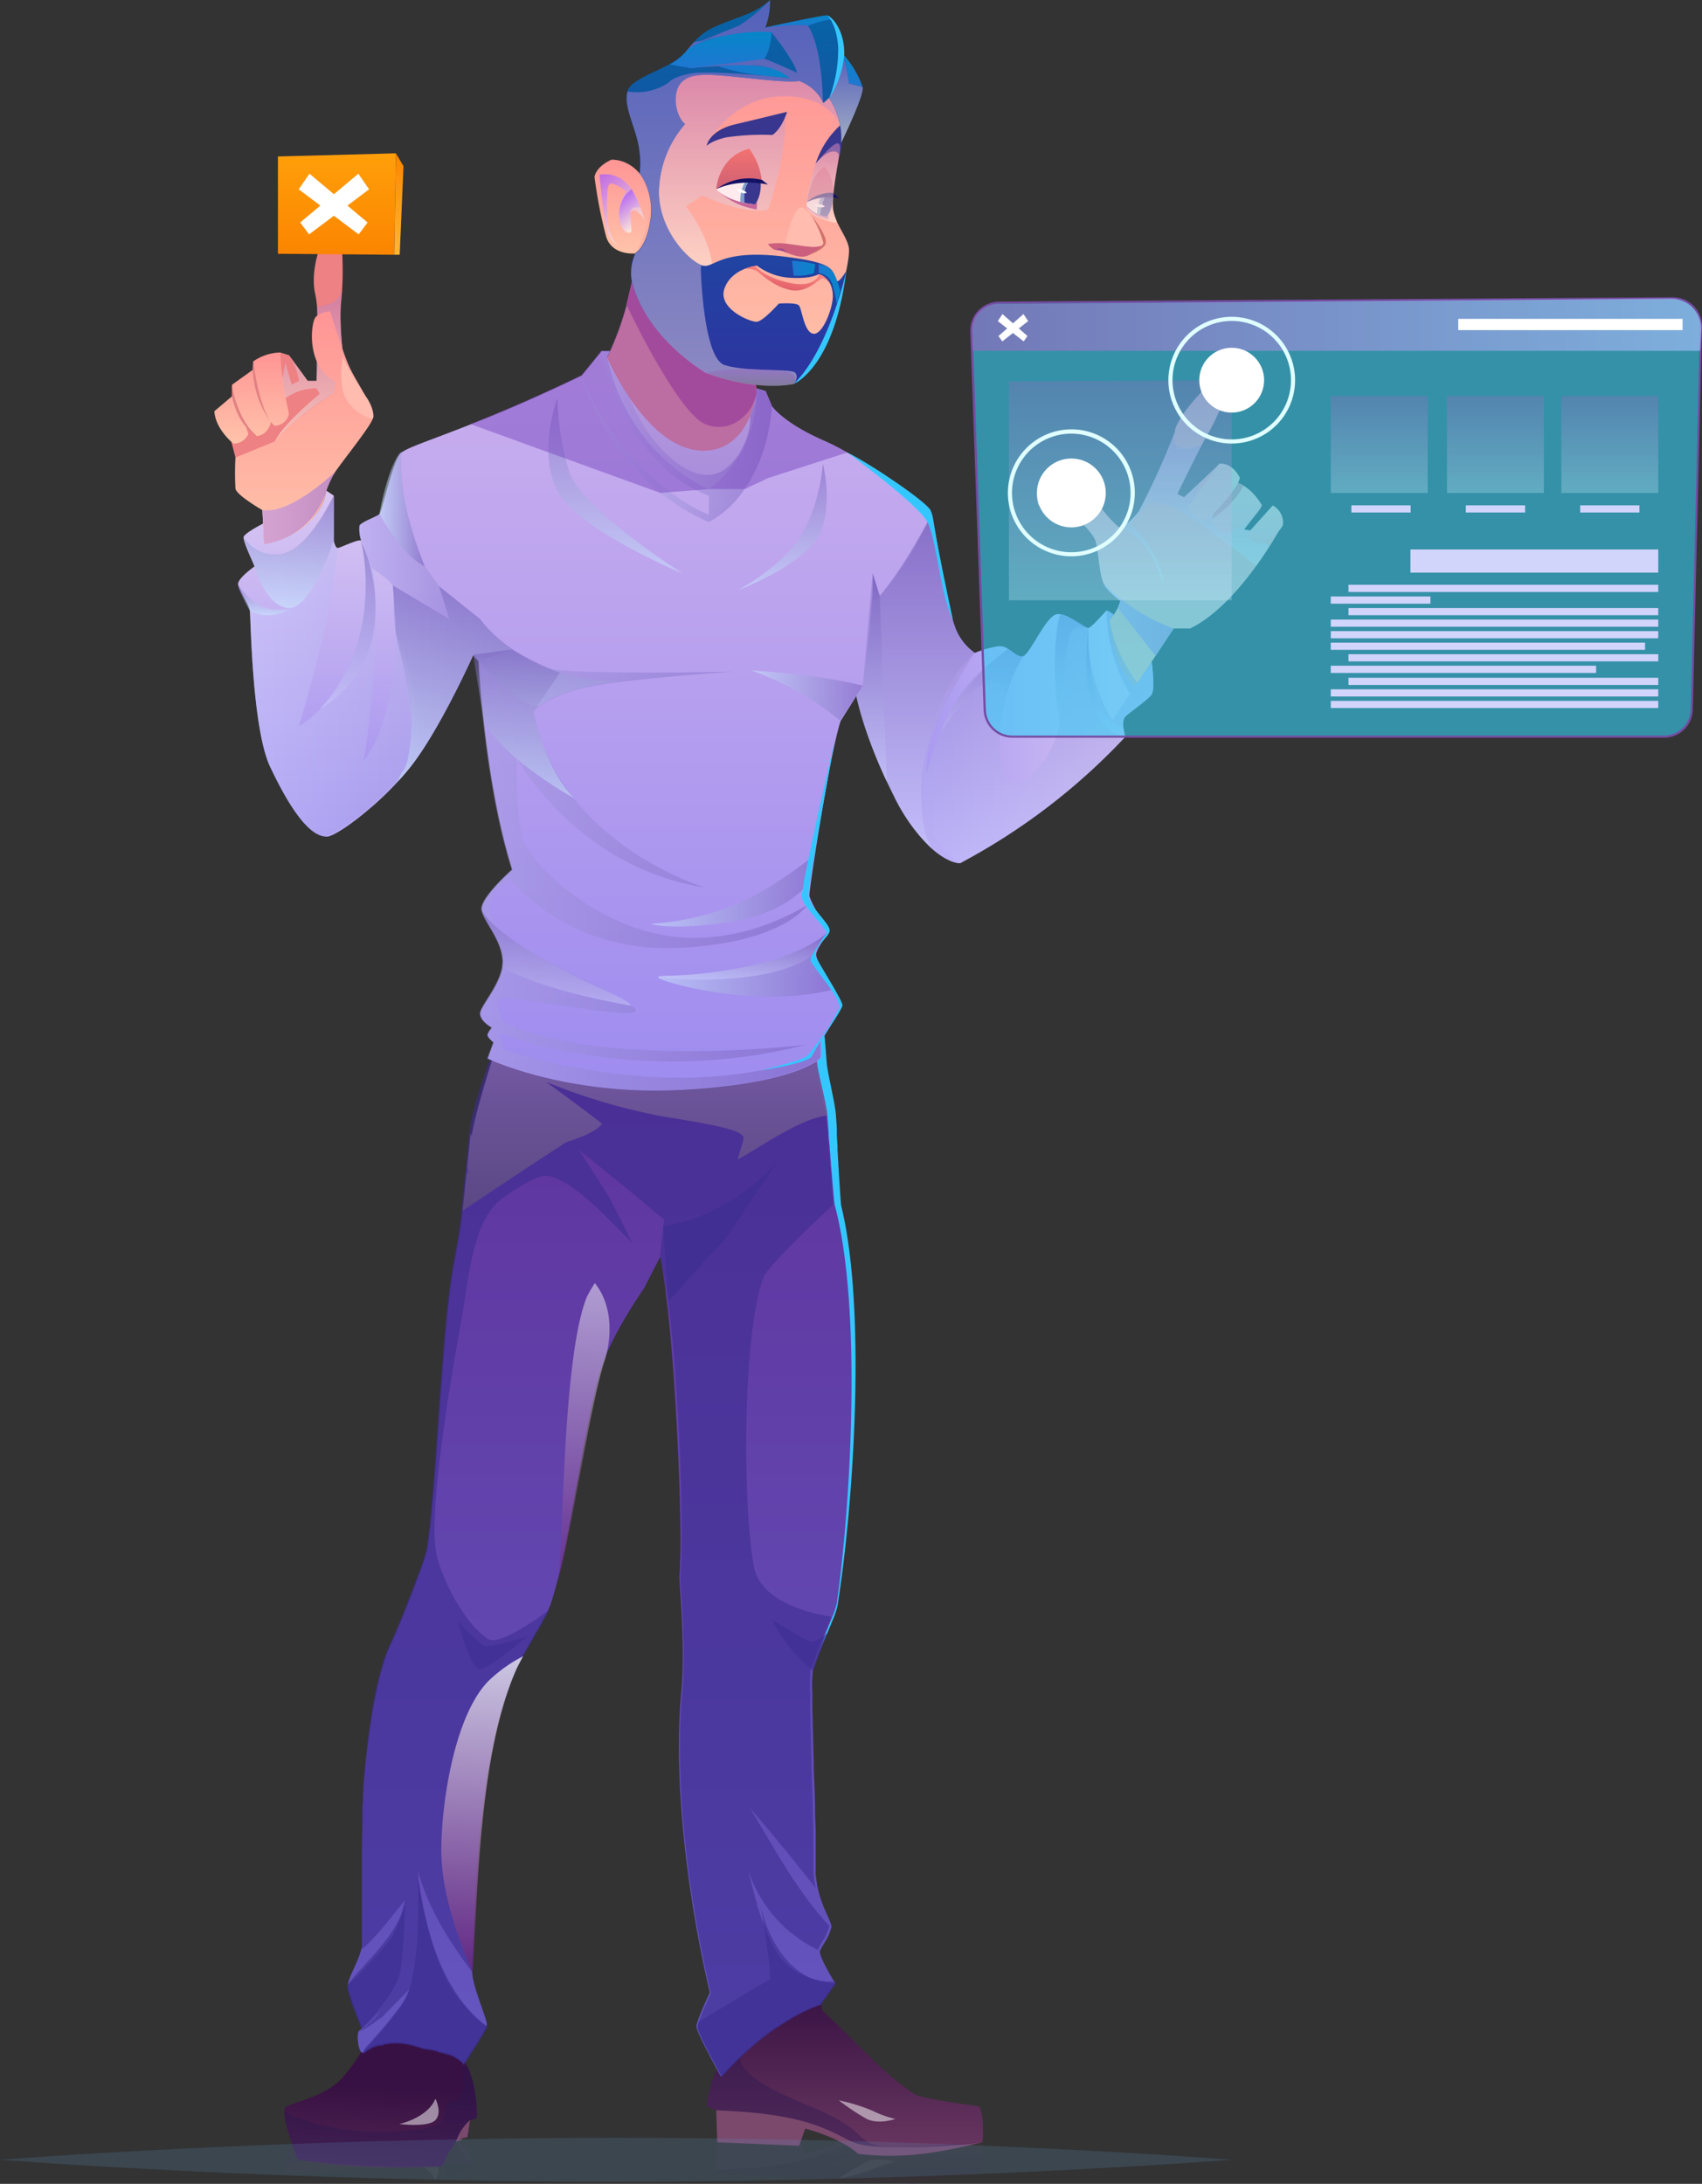 <svg xmlns="http://www.w3.org/2000/svg" width="551" height="707" fill="none" viewBox="0 0 551 707"><rect x="0" y="0" width="551" height="707" fill="#333333" stroke="none"/><g clip-path="url(#a)"><g opacity=".1"><path fill="url(#b)" fill-rule="evenodd" d="M92.503 703.335c-.32-.231-.444-.694-.444-1.405 0-3.79 4.376-13.824 4.376-13.824h.284a252.313 252.313 0 0 1 46.394-1.904 33.278 33.278 0 0 0 4.537 7.17 5.977 5.977 0 0 0 2.188 1.672c3.184 1.299 1.476-.391 1.476-.391.285 1.957.445 2.936.747 4.893 0 0 1.904.249 2.206.711" clip-rule="evenodd"/><path fill="#2C1852" fill-rule="evenodd" d="M146.6 705.043c-5.532-1.032.872-6.049-7.987-7.686-13.04-2.402-32.732-1.654-46.608 4.59 0-3.86 4.394-13.841 4.394-13.841a303.485 303.485 0 0 1 46.661-1.939s3.665 7.596 6.849 8.895c3.184 1.299 1.476-.373 1.476-.373.303 1.939.463 2.917.783 4.874 0 0 1.903.285 2.206.73" clip-rule="evenodd" opacity=".4" style="mix-blend-mode:multiply"/><path fill="#7A496C" fill-rule="evenodd" d="M152.168 699.546a13.694 13.694 0 0 1-4.518-6.192c5.087 1.263-1.779.267 3.682 1.317.356 1.939.516 2.918.836 4.875" clip-rule="evenodd"/><path fill="#fff" fill-rule="evenodd" d="M140.961 705.755s2.33-4.003 0-6.209c-2.331-2.207-11.705-1.139-11.705-1.139s9.25 1.797 11.705 7.348" clip-rule="evenodd" opacity=".5"/><path fill="url(#c)" fill-rule="evenodd" d="m228.821 703.549 3.042-1.086.356-9.233c10.673-.392 15.903-.587 26.488-1.014l1.957 4.928s11.082-2.42 17.184-7.259c14.231-1.601 26.524.338 40.203 3.362 0 0 .854 7.722-1.156 10.337 0 0-18.323 2.099-20.671 3.416" clip-rule="evenodd"/><path fill="#2C1852" d="m228.821 703.549 3.042-1.086.356-9.233c10.673-.392 15.903-.587 26.488-1.014l1.957 4.928s11.082-2.42 17.184-7.259c14.231-1.601 26.524.338 40.203 3.362a1.556 1.556 0 0 0-.32 0c-2.259-.213-15.761-1.245-25.082-1.476h-2.028a39.444 39.444 0 0 0-5.675.356c-7.56 1.245-4.536 3.771-17.167 9.287" opacity=".4" style="mix-blend-mode:multiply"/><path fill="#7A496C" fill-rule="evenodd" d="M231.881 702.445c.142-3.7.196-5.55.338-9.233l26.488-.996c.783 1.974 1.174 2.971 1.975 4.945 0 0 11.065-2.455 17.166-7.276 14.231-1.601 26.506.338 40.186 3.362a224.37 224.37 0 0 0-28.961-1.494c-14.836.302-12.043 1.779-22.752 5.64-10.371 3.683-22.806 4.554-34.44 5.052" clip-rule="evenodd"/><path fill="#fff" fill-rule="evenodd" d="M289.838 699.884a37.422 37.422 0 0 0-7.365 2.366 63.278 63.278 0 0 1-10.922 3.006 75.094 75.094 0 0 1 8.894-5.337c3.861-1.779 9.393-.035 9.393-.035" clip-rule="evenodd" opacity=".5"/></g><path fill="#66044F" fill-rule="evenodd" d="M123.972 652.47s23.642 10.497 26.453 15.283c.142-2.615.213-3.932.373-6.547 0 0-11.847-15.639-26.826-8.736" clip-rule="evenodd" opacity=".4" style="mix-blend-mode:multiply"/><path fill="#953752" fill-rule="evenodd" d="M117.23 663.127v-.445a12.22 12.22 0 0 0 0-2.295 634.77 634.77 0 0 1 6.618-7.508l.124-.409c14.979-6.903 26.826 8.736 26.826 8.736-.16 2.615-.231 3.932-.373 6.547-12.043-7.579-27.04-5.782-33.212-4.555 0-.018.017-.035.017-.071" clip-rule="evenodd"/><path fill="url(#d)" fill-rule="evenodd" d="M96.382 699.19h.284a223.656 223.656 0 0 0 46.394 2.135 38.287 38.287 0 0 1 4.59-8.024 6.2 6.2 0 0 1 2.188-1.868c3.184-1.459 1.476.427 1.476.427.285-2.189.445-3.292.747-5.48 0 0 1.904-.285 2.206-.8.303-.516.107-14.607-5.123-19.571l.356-5.924s-11.866-14.233-26.826-7.935l-.143.374c-.391.996-1.529 3.789-3.148 7.116a58.378 58.378 0 0 1-8.575 13.077c-5.852 6.351-16.312 7.845-18.305 9.393a2.026 2.026 0 0 0-.444 1.584c-.054 4.27 4.323 15.496 4.323 15.496" clip-rule="evenodd"/><path fill="#2C1852" fill-rule="evenodd" d="M96.4 699.19a271.79 271.79 0 0 0 46.66 2.152s3.665-8.522 6.849-9.945 1.476.409 1.476.409c.303-2.188.463-3.273.783-5.461 0 0 1.903-.321 2.206-.819.302-.498 0-14.606-5.141-19.445.196.515 2.882 12.934-2.633 14.09-5.515 1.156.872 6.778-7.987 8.629-13.04 2.704-32.732 1.779-46.608-5.16.036 4.377 4.394 15.55 4.394 15.55" clip-rule="evenodd" opacity=".4" style="mix-blend-mode:multiply"/><path fill="#7A496C" fill-rule="evenodd" d="M152.168 686.38a15.316 15.316 0 0 0-4.518 6.939c5.087-1.424-1.779-.303 3.682-1.477.356-2.188.516-3.327.836-5.462" clip-rule="evenodd"/><path fill="#fff" fill-rule="evenodd" d="M140.961 679.424s2.33 4.483 0 6.938c-2.33 2.456-11.705 1.281-11.705 1.281s9.25-2.01 11.705-8.219" clip-rule="evenodd" opacity=".5"/><path fill="url(#e)" fill-rule="evenodd" d="m228.821 681.897 3.042 1.21.356 10.354c10.674.445 15.904.658 26.488 1.139l1.957-5.533s11.083 2.722 17.184 8.148c14.231 1.779 26.524-.392 40.204-3.772 0 0 .853-8.664-1.157-11.582 0 0-18.322-2.366-20.671-3.843-10.157-6.404-19.977-18.058-29.903-27.06a598.174 598.174 0 0 0-2.01-7.526c-20.814 2.722-27.413 13.112-27.413 13.112-.107 2.758-.16 4.128-.285 6.886a31.656 31.656 0 0 0-7.792 18.467" clip-rule="evenodd"/><path fill="#2C1852" d="M317.731 693.479c-2.259.249-15.761 1.405-25.082 1.654h-2.028a36.404 36.404 0 0 1-5.675-.391c-7.56-1.406-4.536-4.252-17.167-10.408-7.916-3.878-32.767-11.902-27.466-20.887 2.882-4.892 11.154-8.433 16.989-10.407a5.674 5.674 0 0 1 5.817-7.295 6.54 6.54 0 0 1 1.209.107v-2.42c-20.813 2.722-27.413 13.112-27.413 13.112-.106 2.758-.16 4.128-.284 6.886a31.65 31.65 0 0 0-7.792 18.467l3.042 1.21.356 10.354c10.673.445 15.903.658 26.488 1.139l1.957-5.533s11.082 2.722 17.184 8.148c14.231 1.779 26.523-.392 40.203-3.772a1.476 1.476 0 0 1-.338.036" opacity=".4" style="mix-blend-mode:multiply"/><path fill="#7A496C" fill-rule="evenodd" d="M231.881 683.178c.142 4.145.196 6.209.338 10.354l26.488 1.121a682.336 682.336 0 0 1 1.975-5.551s11.065 2.758 17.166 8.166c14.231 1.779 26.506-.391 40.186-3.771a201.016 201.016 0 0 1-28.961 1.672c-14.836-.338-12.043-2.046-22.752-6.316-10.371-4.181-22.806-5.159-34.44-5.675" clip-rule="evenodd"/><path fill="#fff" fill-rule="evenodd" d="M289.838 685.989a34.73 34.73 0 0 1-7.365-2.651 58.436 58.436 0 0 0-10.922-3.38 74.826 74.826 0 0 0 8.894 5.942c3.861 2.046 9.393.089 9.393.089" clip-rule="evenodd" opacity=".5"/><path fill="#34C7FF" d="M267.068 641.475c-1.512-2.704-3.967-7.436-3.558-8.557.178-.356.463-.872.801-1.459.124-.249.284-.48.427-.747.087-.13.164-.267.231-.409a17.779 17.779 0 0 0 2.401-5.178c.143-1.441-2.793-5.995-4.127-12.347 0-.249-.106-.498-.142-.747a14.382 14.382 0 0 1-.249-1.53c0-.534-.125-1.085-.178-1.637-.053-.551 0-1.103 0-1.672v-21.919c0-3.878-.125-7.97-.213-11.955v-1.886c0-4.483-.143-13.165-.196-16.937v-5.231a48.093 48.093 0 0 1 .32-7.597c.534-1.992 2.508-6.636 4.447-11.155 0-.142.089-.213.16-.338l.232-.551c0-.107.089-.214.142-.338.712-1.69 1.441-3.345 1.992-4.804a28.012 28.012 0 0 0 1.53-4.394c5.337-32.985 9.429-96.41 1.263-129.608-.16-.73-.444-5.338-.836-11.636 0-.676-.107-1.387-.124-2.099 0-.729-.107-1.494-.125-2.259-.018-.765-.107-1.566-.142-2.349a9.395 9.395 0 0 0 0-1.21c-.089-1.227-.16-2.437-.214-3.665v-1.281c0-1.636-.195-3.255-.284-4.892-.267-4.11-2.758-13.61-3.007-17.275-.106-1.281-.195-2.509-.284-3.665-.089-1.157-.178-2.011-.249-2.936 0-.64-.089-1.227-.143-1.779 0-.836-.16-1.637-.195-2.331-.036-.693 0-.907-.143-1.316-.142-.409 0-.391 0-.569a.49.49 0 0 1 0-.143c0-.427 0-.818-.106-1.121-.107-.302-.143-.711-.196-.889a1.423 1.423 0 0 1 0-.16l-3.914-.089h-6.759c-1.228 0-2.473 0-3.701-4.448l-5.336 312.91z"/><path fill="url(#f)" fill-rule="evenodd" d="M263.172 540.849a46.801 46.801 0 0 0-.16 7.543v5.213c.125 3.754.285 12.454.427 16.866v1.886c.16 3.967.32 8.024.427 11.884v1.655c0 2.277.124 4.483.196 6.547V606c0 .569 0 1.103.106 1.655.107.551.125 1.103.214 1.618.089.516.16 1.05.267 1.531l.16.747c1.458 6.316 4.5 10.835 4.376 12.276a17.27 17.27 0 0 1-2.295 5.159 4.406 4.406 0 0 0-.231.391c-.142.267-.303.499-.427.748a21.509 21.509 0 0 0-.765 1.441c-.569 1.565 4.714 10.176 4.874 10.425a99.965 99.965 0 0 0-1.636 2.295l-3.256 4.555v.107l-1.014.355-.338.125a51.042 51.042 0 0 0-6.866 3.202l-.908.516c-1.458.819-2.881 1.779-4.233 2.598l-1.779 1.174-1.352.961-1.335.978-1.263.997-2.383 1.957-1.121.96c-.374.321-.729.623-1.067.943l-1.014.925c-.516.463-1.014.908-1.477 1.352a118.213 118.213 0 0 0-3.38 3.399c-.391.391-.729.782-1.103 1.192l-.213.231a1.701 1.701 0 0 0-.303.32l-.106.125-.178.195-.142.16-.143.161-.107.124-.106.125-.16.178-1.388-2.527c-.124-.249-.285-.498-.427-.765-.302-.587-.658-1.227-.996-1.886a22.75 22.75 0 0 1-.605-1.138c-1.619-3.06-3.362-6.494-4.091-8.398a5.29 5.29 0 0 1-.356-1.245v-.445a.663.663 0 0 1 0-.178c.07-.356.165-.706.284-1.049 1.068-3.327 4.003-9.483 4.003-9.483-6.884-29.266-11.972-67.606-9.268-97.033 1.103-12.044.196-24.907-.569-37.112 0-1.138.16-2.313.213-3.558 0-1.779.107-3.469.125-5.213.266-19.57-2.064-64.208-4.803-83.707v-.658c-.107-.783-.178-1.174-.285-1.957-.783-5.711-1.405-9.234-1.405-9.234.01.047.01.096 0 .143 0 .213-.161.302-.249.516a810.93 810.93 0 0 0-4.964 9.66s-9.179 13.183-12.968 23.235l-.107.303c-5.336 14.535-10.673 54.654-14.658 69.776a.275.275 0 0 1 0 .107c-1.014 3.736-1.779 6.529-2.17 7.775-.271.902-.61 1.782-1.014 2.633-.427.978-.996 2.01-1.548 3.042l-.96 1.779c-.605 1.068-1.281 2.206-1.975 3.452-.249.356-.462.8-.694 1.192l-.373.64a29.915 29.915 0 0 0-1.121 2.011c-.569.978-1.174 2.01-1.779 3.077-.783 1.424-1.672 3.078-2.401 4.697-11.563 26.562-13.129 68.496-13.947 97.584 0 5 5.212 15.923 4.696 17.471v.16l-.195.427c-.107.178-.214.392-.338.587-.125.196-.25.463-.41.73-.765 1.299-1.779 3.042-2.917 4.75-.231.338-.445.676-.658 1.014a4.755 4.755 0 0 1-.303.498l-.907 1.424c-.302.444-.551.854-.8 1.227-.249.374-.303.463-.427.676l-.605.925a3.324 3.324 0 0 0-.445-.658l-.427-.373a12.464 12.464 0 0 0-3.664-2.118h-.196a19.35 19.35 0 0 0-1.316-.427c-.659-.177-1.317-.302-1.975-.444a4.318 4.318 0 0 1-.48-.267 19.317 19.317 0 0 0-2.082-.481 28.336 28.336 0 0 0-2.045-.284l-1.922-.57-1.049-.32a22.707 22.707 0 0 0-2.153-.534 18.573 18.573 0 0 0-7.329-.213l-.533.107h-.178l-.178.089-.338.195h-.392a5.934 5.934 0 0 0-2.205.481h-.196l-.374.178a8.417 8.417 0 0 0-1.103.64 6.324 6.324 0 0 0-.711.48l-.267.178-1.032.765c-1.387.161-2.17-6.28-1.138-7.116.134-.128.276-.247.427-.356.097-.099.205-.189.32-.267a.343.343 0 0 0 .107-.284c0-.463-.925-2.722-1.868-5.338l-.641-1.779c-.213-.587-.427-1.174-.622-1.779-.196-.605-.481-1.494-.694-2.188a10.499 10.499 0 0 1-.623-3.149c.16-2.117 3.647-7.988 4.359-11.582.086-.32.14-.648.16-.979v-29.729c0-3.558.124-6.956.178-10.087v-3.203c0-1.619.124-3.131.177-4.483 0-.889 0-1.69.125-2.42v-1.156a273.727 273.727 0 0 1 3.416-27.131c.302-1.53.604-3.078.925-4.555.106-.498.213-.996.338-1.477.213-.996.444-1.957.676-2.864.462-1.779.96-3.558 1.494-5.177a46.92 46.92 0 0 1 .783-2.26 36.066 36.066 0 0 1 1.227-2.882c2.811-5.871 6.689-16.136 9.339-23.128l.712-1.957a55.087 55.087 0 0 0 1.779-5.711c3.22-21.349 4.625-70.488 8.734-92.87.356-1.868.73-3.807 1.085-5.764.73-4.145 1.103-6.494 1.601-10.514a.972.972 0 0 0-.124-.427c.45-4.128.889-8.279 1.316-12.454 0-.587.125-1.192.178-1.779.391-3.665.765-7.312 1.121-10.977 0 .373.196.782.302 1.263.623-5.729 6.493-24.765 9.108-32.665a64.37 64.37 0 0 0 .819-2.366c.092-.226.17-.457.231-.694.054-.205.12-.407.196-.605.444-1.334.764-2.295.889-2.704v-.089c.16-.445.267-.765.338-.943v-.213c12.452 2.686 17.06 5.035 29.957 5.337 17.789.356 33.123-4.661 50.877-4.252h3.273l3.878.089h10.709v.16c0 .178.125.48.213.89.089.409 0 .694.125 1.103a.377.377 0 0 0 0 .142v.569c0 .196.089.837.16 1.317.071.48.16 1.477.249 2.313 0 .569.125 1.156.16 1.779.089.925.196 1.904.303 2.935.106 1.032.249 2.367.373 3.559.303 3.647 3.007 13.094 3.345 17.186l.373 4.857c.062.418.098.84.107 1.263 0 1.245.16 2.455.267 3.558.061.401.097.805.106 1.21 0 .801.143 1.583.178 2.348.036.765.125 1.513.178 2.242 0 .712.089 1.406.16 2.099.516 6.263.89 10.853 1.05 11.565 8.894 33.02 5.337 96.249.711 129.092a25.946 25.946 0 0 1-1.458 4.359c-.552 1.458-1.228 3.095-1.921 4.785-.05.11-.091.223-.125.338-.089.178-.16.356-.231.534l-.16.356c-1.441 4.875-3.327 9.483-3.843 11.404" clip-rule="evenodd"/><path fill="#3C2E92" d="M270.715 642.063a93.27 93.27 0 0 0-1.637 2.295l-3.255 4.554v.107l-1.352.498c-.712.249-1.423.552-2.135.872-.711.32-.996.427-1.494.676a35.506 35.506 0 0 0-3.327 1.779l-.907.516a74.357 74.357 0 0 0-4.163 2.58l-1.779 1.174-1.352.961-1.334.978-1.263.996a70.551 70.551 0 0 0-2.383 1.957l-1.121.961-1.068.943-1.014.925c-.515.48-1.014.943-1.458 1.388-1.957 1.779-3.451 3.451-4.501 4.554l-.213.232a1.734 1.734 0 0 0-.303.32l-.106.124-.178.196-.143.16-.142.16-.107.125-.106.124-.161.178-1.387-2.526c-.125-.249-.285-.498-.427-.765-.302-.587-.658-1.228-.996-1.886a22.783 22.783 0 0 1-.605-1.139c-1.619-3.06-3.362-6.493-4.092-8.397a5.336 5.336 0 0 1-.355-1.245v-.445a.59.59 0 0 1 0-.178 7.79 7.79 0 0 1 .284-1.05c1.068-3.327 4.003-9.482 4.003-9.482-6.885-29.267-11.972-67.606-9.268-97.033 1.103-12.044.195-24.907-.57-37.112 0-1.139.161-2.313.214-3.558.872-20.46-1.281-65.827-4.216-86.216v-.32c0-.587-.142-.961-.249-1.637 0-.302 0-.445-.16-.747-.16-.303 0-.249 0-.356-.783-4.252-1.21-6.494-2.046-10.835 0-.391-.107-.587-.178-.978.445-3.932.729-6.174 1.121-9.607 0-.623.142-1.281.231-1.993a1277.165 1277.165 0 0 0-27.555-22.577c3.984 6.138 5.941 9.198 9.802 15.336 2.988 5.853 4.465 8.753 7.346 14.624-8.076-7.846-18.287-19.659-27.164-21.58-3.326-.712-11.776 5.07-14.942 7.383-9.749 7.116-10.834 26.847-13.182 39.514-2.971 16.172-10.674 61.077-8.13 74.829 1.512 8.469 9.019 22.88 16.686 28.146 3.896 2.686 18.661-8.433 20.013-9.501a48.71 48.71 0 0 1-1.636 3.114c-.303.587-.623 1.121-.961 1.779-.605 1.067-1.281 2.206-1.975 3.451-.249.356-.462.801-.693 1.192l-.374.641c-.356.64-.729 1.334-1.121 2.01-.569.979-1.174 2.011-1.779 3.078-.782 1.423-1.672 3.078-2.401 4.697-11.563 26.562-13.128 68.496-13.947 97.584-7.72-10.141-14.516-21.189-17.789-33.198.045.638.122 1.273.231 1.903v.694a150.878 150.878 0 0 0 3.558 17.667c.076.126.131.265.16.409a76.011 76.011 0 0 0 4.145 12.027 45.262 45.262 0 0 0 11.777 16.012c.569.516 1.049.889 1.423 1.174.388.305.792.59 1.209.854v.16l-.195.427c-.107.178-.214.392-.338.587-.125.196-.249.463-.41.73-.764 1.298-1.778 3.042-2.917 4.75-.231.338-.445.676-.658 1.014-.09.172-.191.339-.303.498l-.907 1.423c-.302.445-.551.854-.8 1.228s-.303.463-.427.676l-.605.925a3.281 3.281 0 0 0-.445-.658l-.427-.374a12.483 12.483 0 0 0-3.664-2.117h-.196c-.427-.16-.889-.302-1.316-.427-.659-.178-1.317-.302-1.975-.445a4.155 4.155 0 0 1-.48-.266 19.263 19.263 0 0 0-2.082-.481 28.336 28.336 0 0 0-2.045-.284l-1.922-.57-1.049-.32a22.707 22.707 0 0 0-2.153-.534 18.573 18.573 0 0 0-7.329-.213l-.533.107h-.178l-.178.088-.338.196h-.392a5.895 5.895 0 0 0-2.205.481h-.196l-.374.177c-.383.186-.751.4-1.103.641a6.417 6.417 0 0 0-.711.48l-.267.178-1.032.765c.255-.385.452-.804.587-1.245.086-.135.157-.278.214-.427l.124-.16a168.035 168.035 0 0 0 8.166-9.376c.711-.89 1.387-1.779 2.01-2.598l.195-.267a23.13 23.13 0 0 0 3.683-6.885 706.33 706.33 0 0 0-7.365 7.455l-.8.836-.214.231-.267.285-1.779 1.245a34.029 34.029 0 0 1-5.941 3.719c.134-.129.277-.247.427-.356.097-.099.205-.189.32-.267 2.864-2.402 5.603-4.857 6.048-5.996a66.362 66.362 0 0 1-5.906 5.676c0-.463-.925-2.722-1.868-5.338l-.64-1.779a51.635 51.635 0 0 1-.623-1.779c-.195-.605-.498-1.512-.693-2.188a10.499 10.499 0 0 1-.623-3.149c.658-.658 9.962-9.536 13.609-14.696a17.63 17.63 0 0 0 1.014-1.601c.13-.276.279-.543.444-.8a36.13 36.13 0 0 0 2.829-7.455.536.536 0 0 0 0-.16c.231-.907.391-1.655.498-2.153 0-.213 0-.409.089-.605a.237.237 0 0 0 0-.106c-.587.765-11.083 14.553-14.231 16.012.086-.32.14-.648.16-.979V600.36c0-3.558.124-6.974.178-10.087v-3.203c0-1.619.106-3.167.177-4.483 0-.89 0-1.69.125-2.42v-1.156c.445-6.067 1.69-19.268 3.22-27.47.284-1.512.605-3.06.925-4.554.107-.498.213-.996.338-1.477.213-.996.445-1.957.676-2.864.462-1.779.96-3.558 1.494-5.177.267-.819.516-1.566.783-2.26a36.066 36.066 0 0 1 1.227-2.882c2.811-5.871 6.689-16.136 9.34-23.128l.711-1.957a55.087 55.087 0 0 0 1.779-5.711c3.22-21.35 4.625-70.489 8.734-92.87.356-1.868.73-3.807 1.086-5.764.747-4.252.996-6.707 1.476-11.013.48-4.305.89-8.273 1.316-12.454 0-.587.125-1.192.178-1.779.392-3.665.765-7.312 1.121-10.977.89-8.895 6.564-23.004 9.411-31.401.302-.836.587-1.637.818-2.366.093-.226.17-.458.231-.694.055-.205.12-.407.196-.605.391-1.174.729-2.117.925-2.793.16-.445.267-.765.338-.943v-.214c12.452 2.687 17.06 5.035 29.957 5.338 17.789.338 33.123-4.662 50.877-4.252h3.273l3.878.089h10.709v.16c0 .178.107.48.16.889.053.409.124.676.178 1.103a.382.382 0 0 0 0 .143v.569c0 .196.089.836.16 1.317.071.48.16 1.476.249 2.312 0 .57.124 1.157.16 1.779.089.926.196 1.904.302 2.936.107 1.032.249 2.366.374 3.558.463 5.088 3.291 16.368 3.718 22.043.062.419.098.841.107 1.264 0 1.245.16 2.455.267 3.558.061.4.096.804.106 1.21 0 .8.143 1.583.178 2.348.036.765.125 1.512.178 2.242 0 .711.089 1.405.16 2.099.516 6.262.89 10.853 1.05 11.564-1.103.997-21.347 19.57-22.824 23.894-6.706 18.769-6.706 72.356-3.006 93.314 2.384 13.468 25.083 16.243 25.083 16.243-.552 1.459-1.228 3.096-1.922 4.786-.049.11-.091.223-.124.338-.089.178-.16.356-.231.534l-.161.356c-1.867 4.501-3.753 9.109-4.269 11.101a46.811 46.811 0 0 0-.16 7.544v5.212c.107 3.772.267 12.454.427 16.866v1.886c.124 3.968.302 8.042.427 11.885v1.654c0 2.26.142 4.484.196 6.547v13.557c0 .569 0 1.103.106 1.655.107.551.125 1.103.214 1.619s.16 1.032.267 1.53l.16.747a851.432 851.432 0 0 0-21.347-26.011c7.791 12.846 15.281 27.096 25.758 38.287a17.242 17.242 0 0 1-2.294 5.159 4.535 4.535 0 0 0-.232.392c-.142.266-.302.498-.427.747-.272.477-.516.97-.729 1.477a43.433 43.433 0 0 1-22.45-25.513c.196 1.05 1.228 5.515 2.757 10.675v.16c0 .142 0 .285.089.427a103.71 103.71 0 0 0 3.861 10.461l.106.285a30.52 30.52 0 0 0 3.558 6.102 20.089 20.089 0 0 0 10.318 6.707l.302.089c.481.16.943.267 1.388.374.42.115.848.199 1.281.249h.302c.587.107 1.174.178 1.601.213h1.708z" opacity=".6" style="mix-blend-mode:multiply"/><path fill="#3C2E92" fill-rule="evenodd" d="M148.237 524.837s6.848 7.419 8.663 8.042c1.814.622 13.751-3.06 13.751-3.06s-12.328 10.443-15.316 10.55c-2.989.106-7.098-15.532-7.098-15.532m-30.953 140.069c.355-.373.569-1.494.943-1.903 3.557-3.843 7.275-8.113 10.122-11.92a26.027 26.027 0 0 0 4.198-7.117c3.202-11.457 2.846-24.534 2.864-36.774v.694a104.876 104.876 0 0 0 3.558 17.649c.063.136.111.279.142.427 4.607 16.243 12.15 24.622 16.01 27.985.459.417.94.809 1.441 1.174.765.587 1.192.854 1.192.854-.463 1.406-6.618 10.853-7.632 12.454a3.445 3.445 0 0 0-.444-.676 12.45 12.45 0 0 0-5.622-2.971c-.658-.178-1.316-.303-1.974-.445l-.498-.267a22.862 22.862 0 0 0-4.11-.765c-1.779-.48-3.397-1.067-5.141-1.423a17.775 17.775 0 0 0-7.863 0 2.306 2.306 0 0 0-.658.338 3.986 3.986 0 0 0-.409 0 11.06 11.06 0 0 0-6.048 2.935z" clip-rule="evenodd" opacity=".6" style="mix-blend-mode:multiply"/><path fill="#3C2E92" fill-rule="evenodd" d="M112.516 642.632c4.358-6.369 17.38-16.742 18.572-27.63 0 0-.107 16.012-1.548 23.36-1.441 7.348-12.452 18.467-12.452 18.467s-5.621-12.667-4.572-14.197m158.181-.587c-2.01 2.775-3.006 4.181-4.981 6.956-12.452 4.341-23.926 13.824-32.02 23.342 0 0-7.792-13.984-7.845-16.012a6.266 6.266 0 0 1 .373-1.779s21.827-13.343 22.895-13.593c1.067-.249-2.153-19.872-2.989-24.907 1.939 11.191 10.122 26.206 24.567 25.993m-56.036-245.161c14.071-1.78 28.659-11.084 37.357-21.136-6.902 9.945-10.264 14.909-16.828 24.907-7.721 8.309-11.492 12.454-18.857 20.78-.676-9.856-.996-14.749-1.672-24.551m-52.086-63.426a5.12 5.12 0 0 1-.267.89c.387.573.744 1.167 1.067 1.779 4.803 7.846 20.671 17.24 27.733 14.233 3.558-1.566 9.998.978 15.192 2.384 17.06 4.626 44.776-.979 56.356-16.012-23.659-1.779-44.953.178-68.274-3.754-12.88-.302-17.434-2.722-29.957-5.48 0 0-.143.498-.463 1.477-.32.978-.8 2.597-1.387 4.483m100.704 207.391a48.558 48.558 0 0 1-13.253-16.368s11.332 6.957 12.773 7.117c1.44.16 5.23-3.043 5.23-3.043-2.011 4.964-2.971 7.419-4.75 12.294" clip-rule="evenodd" opacity=".6" style="mix-blend-mode:multiply"/><path fill="url(#g)" fill-rule="evenodd" d="M195.68 440.685c-4.643 14.553-10.673 54.672-14.64 69.812v.107c1.334-21.901 1.779-72.748 8.894-90.628a46.588 46.588 0 0 1 2.633-4.572c5.675 7.028 5.693 17.257 3.113 25.281" clip-rule="evenodd" opacity=".5" style="mix-blend-mode:multiply"/><path fill="url(#h)" fill-rule="evenodd" d="M169.352 536.188c-.765 1.459-1.672 3.078-2.401 4.732-11.545 26.687-12.115 67.606-13.982 97.602-5.337-12.614-10.069-26.331-10.105-39.443 0-15.389 4.27-43.446 15.086-54.69a46.569 46.569 0 0 1 11.402-8.201" clip-rule="evenodd" opacity=".72" style="mix-blend-mode:multiply"/><path fill="url(#i)" fill-rule="evenodd" d="M238.854 375.392c0-.747 2.206-6.707 1.779-7.401-1.387-2.598-11.936-4.199-26.932-6.725a195.843 195.843 0 0 1-36.913-11.013c7.347 5.337 10.958 8.077 18.074 13.468 0 0-.765 2.704-11.599 6.067a2403.837 2403.837 0 0 0-33.479 22.167c.451-4.127.89-8.278 1.317-12.453l.444.444c0-.782-.177-1.53-.266-2.223.391-3.665.765-7.313 1.12-10.978 0 .374.196.783.303 1.264.622-5.729 6.493-24.766 9.108-32.665.302-.836.587-1.637.818-2.366.093-.226.17-.458.231-.694.055-.205.12-.407.196-.605.445-1.334.765-2.295.889-2.704v-.089c.161-.445.267-.765.338-.943v-.213c12.453 2.686 17.06 5.034 29.957 5.337 17.789.356 33.124-4.661 50.877-4.252h3.273l14.765 1.37c0 .302 0 .694.125 1.103a.377.377 0 0 0 0 .142v.569c0 .196.089.837.16 1.317.071.48.16 1.477.249 2.313 0 .569.125 1.156.16 1.779.089.925.196 1.904.303 2.935.106 1.032.249 2.367.373 3.559.302 3.647 3.006 13.094 3.344 17.186-8.876 1.174-20.368 9.411-29.014 14.304" clip-rule="evenodd" opacity=".7" style="mix-blend-mode:multiply"/><path fill="#FE9083" d="M244.832 127.384c.089.587.142.89.142.89a70.92 70.92 0 0 1-2.206 7.543 61.68 61.68 0 0 1-8.307 16.172 31.37 31.37 0 0 1-3.558 4.235c-19.462-6.103-29.05-25.139-32.732-34.604a.536.536 0 0 1 0-.16c-.712-1.779-1.174-3.22-1.477-4.146-.213-.747-.32-1.156-.32-1.156l.231-.498c.32-.658.641-1.352.943-1.993a96.58 96.58 0 0 0 5.337-14.909c.943-3.558 1.459-6.191 1.779-7.614.124-.73.178-1.139.178-1.139l9.072 4.786 31.238 16.546a52.48 52.48 0 0 0-.658 7.917 42.26 42.26 0 0 0 .124 4.43 35.98 35.98 0 0 0 .374 3.558.588.588 0 0 0-.16.142"/><path fill="url(#j)" d="M236.168 158.341a26.692 26.692 0 0 1-6.457 4.732h-.16l-.196-.107a71.77 71.77 0 0 1-6.137-4.181c-8.148-6.102-21.792-18.538-25.759-35.297a40.675 40.675 0 0 1-.943-6.12v-1.655a86.392 86.392 0 0 0 7.401 13.237c5.532 8.077 13.804 16.901 23.713 16.955 8.556 0 12.95-5.818 15.174-11.209a30.272 30.272 0 0 0 1.779-6.138c0-.48.16-.907.231-1.263v-.48c0-.605.107-.961.107-.961s3.344 20.371-8.753 32.487"/><path fill="url(#k)" d="M236.168 158.341a26.692 26.692 0 0 1-6.457 4.732h-.356a71.77 71.77 0 0 1-6.137-4.181c-8.148-6.209-21.792-18.645-25.759-35.404a40.675 40.675 0 0 1-.943-6.12v-1.655a86.392 86.392 0 0 0 7.401 13.237s5.336 14.802 17.042 22.132c5.852 3.665 10.282 3.131 13.537.978a20.16 20.16 0 0 0 6.6-8.717 20.546 20.546 0 0 0 1.779-7.455v-1.192a30.272 30.272 0 0 0 1.779-6.138c0-.48.16-.907.231-1.263v-.48c0-.605.107-.961.107-.961s3.273 20.371-8.824 32.487" opacity=".5" style="mix-blend-mode:multiply"/><path fill="url(#l)" d="m311.06 279.32-.213.107c-1.085.124-4.483-.623-8.895-4.466a57.327 57.327 0 0 1-12.683-17.666c-8.895-17.791-11.492-29.783-11.901-31.864v-.32l-5.212 8.272c-3.558 10.675-10.229 54.619-10.122 56.505.106 1.886 5.941 11.137 5.817 12.258-.16 1.139-2.775 3.665-3.558 6.423-.516 1.779 3.024 7.579 5.532 11.884a17.967 17.967 0 0 1 2.295 4.786c0 2.01-6.333 11.866-6.333 11.866v5.338l-.089.107-.302.266-.232.196c-2.401 1.886-12.576 8.095-44.472 9.803-37.678 2.01-62.778-10.105-62.778-10.105l1.903-5.195s-1.779-1.513-1.903-2.278c-.125-.765 1.387-2.526 1.387-2.526s-3.789-2.01-3.789-4.554c0-2.545 7.596-10.355 7.347-17.062-.249-6.707-6.066-12.632-6.831-16.421-.765-3.79 9.855-13.13 9.855-13.13-9.09-28.822-10.869-67.482-10.869-67.482l-1.779-2.028s-10.922 24.587-20.795 36.792a82.818 82.818 0 0 1-3.7 4.234 107.176 107.176 0 0 1-8.486 8.202c-6.831 5.96-13.021 9.856-14.604 9.554-2.527-.516-12.649-20.478-12.168-40.92.213-9.731 6.084-20.637 12.168-29.373.658-.925 1.316-1.779 1.974-2.74a140.147 140.147 0 0 1 10.46-12.613c.765-.819 1.21-1.264 1.21-1.264s-1.388-4.465-2.331-8.344c.011-.094.011-.19 0-.284v-.143a11.926 11.926 0 0 1-.587-4.963c.836-1.352 5.746-2.865 6.582-3.861.836-.996 4.376-18.04 7.116-19.89 2.739-1.851 7.116-3.078 22.308-9.038l2.312-.908c17.006-6.725 33.693-14.909 33.693-14.909l6.386-7.863h2.686l-.943 1.939a73.017 73.017 0 0 0 1.566 5.818.536.536 0 0 0 0 .16c8.823 27.825 31.398 36.721 31.398 36.721 15.743-11.618 15.423-30.067 15.423-30.067v-2.544l2.953.889 2.01 4.804s3.415 5.337 16.935 11.261a75.74 75.74 0 0 1 7.436 3.79c12.452 7.116 26.15 17.898 27.199 20.211.152.374.271.761.356 1.156 1.459 5.711 4.448 27.096 7.223 34.728a17.473 17.473 0 0 0 6.475 8.754 10.402 10.402 0 0 0 2.579 1.334c.214 1.174.409 2.348.605 3.558 5.906 36.525-5.123 61.326-7.614 63.105"/><path fill="url(#m)" d="m165.919 210.255-10.994 3.701-1.779-2.029s-10.833 24.694-20.706 36.899a82.392 82.392 0 0 1-3.7 4.234 107.176 107.176 0 0 1-8.486 8.202l-8.378-36.116-4.252-27.398a140.16 140.16 0 0 1 10.46-12.614c.765-.818 1.21-1.263 1.21-1.263s-1.388-4.466-2.331-8.344c.011-.095.011-.19 0-.285v-.142a11.931 11.931 0 0 1-.587-4.964c.836-1.352 5.746-2.864 6.582-3.86.836-.997 4.376-18.041 7.116-19.891 0 0-1.779 16.332 7.596 37.059l4.554 6.405 13.306 10.674a42.05 42.05 0 0 0 10.389 9.732" opacity=".5" style="mix-blend-mode:multiply"/><path fill="url(#n)" d="M134.112 239.806c-2.366 17.524-28.462 31.01-28.462 31.01-5.818 0-12.31-10.105-18.199-22.577-5.888-12.472-6.261-48.303-6.564-50.527-.302-2.224-3.558-6.636-3.807-8.539-.249-1.904 5.337-5.818 5.337-5.818v-.089c-.57-1.228-3.807-8.148-3.558-9.411.25-1.264 6.44-4.43 6.44-4.43l.249 6.707s14.391-2.722 19.248-13.859l.854-3.416 2.401 1.601v14.66s.498 2.277 1.263 2.277c.765 0 6.351-2.811 7.525-2.42 1.174.392 2.348 8.273 3.931 9.27 1.584.996 5.728 3.914 6.351 5.337.321 1.825.435 3.682.338 5.533a56.24 56.24 0 0 0 .551 9.269c.89 3.878 8.468 17.898 6.102 35.422"/><path fill="url(#o)" d="M372.842 224.808c-1.174 1.779-7.116 5.729-8.574 7.259-1.459 1.53 0 6.494 0 6.494a204.418 204.418 0 0 1-53.208 40.759l-.213.107c-15.548-10.461-14.231-27.683-9.055-42.201a110.347 110.347 0 0 1 13.769-25.85 31.823 31.823 0 0 1 7.898-2.188 4.66 4.66 0 0 1 2.918.907c1.886 1.174 3.558 3.024 5.034 2.242 2.277-1.139 7.383-13.184 10.834-13.522 2.419-.231 5.763 2.224 7.987 3.559.978.622 1.779 1.031 2.117.925 1.263-.338 5.55-5.48 5.906-5.622.356-.143 2.295 1.299 2.295 1.299l-1.388 1.779a46.801 46.801 0 0 0 9.073 20.264l4.625-6.779s1.174 8.718-.018 10.568"/><path fill="#CB4D7A" d="M244.903 126.868v.516c-.064.36-.148.716-.249 1.068-1.584 5.871-8.005 11.902-16.011 9.002-9.019-3.131-25.847-38.785-25.847-38.785l1.779-7.614 39.954 32.54.427 3.095z"/><path fill="#EE8183" d="M111.876 120.339s-2.437-13.468-1.352-23.413c.623-7.065.545-14.175-.231-21.225a5.445 5.445 0 0 0-4.199 0c-1.779.996-5.888 11.28-4.038 19.57 1.85 8.291.427 28.057.427 28.057h-2.864l-6.066-8.344-2.828-.872s-16.971 16.012-16.722 25.53l2.223 8.469 20.903-.73 13.644-15.585z"/><path fill="url(#p)" d="M90.725 114.112a109.63 109.63 0 0 0 2.81 19.713 4.696 4.696 0 0 1-4.75 3.985l-1.067-1.21s-.765 4.234-4.625 4.554l-3.665-3.664.961 3.024a5.212 5.212 0 0 1-4.803 3.113s-5.817-4.554-6.19-10.496l5.745-4.875v-3.718l6.689-4.804.142-2.722a15.9 15.9 0 0 1 8.753-2.9"/><path fill="url(#q)" d="M110.773 94.08a9.451 9.451 0 0 1-2.473 3.558 21.906 21.906 0 0 1-5.657 1.779l-.196 23.875h-2.828l-6.066-8.344a22.242 22.242 0 0 1 3.255 8.344l-2.348 1.246-2.081-7.117-.996 5.142.996 6.387a16.755 16.755 0 0 1 10.104-3.22l.978 1.779s-11.776 9.66-14.515 15.407c0 0 5.817-7.383 19.087-15.532l1.263-3.914 1.672-9.358s-1.565-13.486-.195-20.033" opacity=".6" style="mix-blend-mode:multiply"/><path fill="url(#r)" d="M120.646 135.586c-1.103 3.291-12.559 16.937-13.822 19.89a40.58 40.58 0 0 0-2.028 6.832c-5.622 12.169-19.248 13.824-19.248 13.824l-.623-10.995s-7.329-4.217-8.556-6.529l-.143-.392a91.665 91.665 0 0 1 0-10.105l12.72-5.195c5.567-7.117 19.087-15.532 19.087-15.532l.623-3.789c-9.695-4.768-8.076-19.215-6.44-20.994a7.208 7.208 0 0 1 4.679-1.779s3.558 11.618 5.817 17.062c2.259 5.444 9.019 14.428 7.934 17.702"/><path fill="#E28183" d="M82.026 117.012s1.423 13.272 5.621 19.57a30.85 30.85 0 0 1-5.817-16.848zm-6.956 7.526s1.388 10.674 7.952 16.616c0 0-5.817-2.899-7.952-12.898z"/><path fill="url(#s)" d="M108.603 152.648s-14.445 14.037-23.678 12.453l.623 11.031a24.41 24.41 0 0 0 20.102-17.293 41.912 41.912 0 0 1 2.953-6.191" opacity=".91" style="mix-blend-mode:multiply"/><path fill="url(#t)" d="M414.095 171.737s-13.271 24.25-28.818 31.722h-5.337l-12.257 18.574s-7.934-4.982-8.521-21.35a15.05 15.05 0 0 0 3.558-6.173 24.6 24.6 0 0 1-5.568-5.96c-1.174-2.526-1.601-10.105-2.437-13.219-.836-3.113-8.005-9.607-9.606-10.461-1.601-.854-8.895-1.263-8.895-1.263s-1.014-2.615 0-3.861c1.014-1.245 12.293-5.657 18.448-1.441.215 1.66.578 3.297 1.085 4.893.676 1.672 6.066 7.65 6.92 7.65.854 0 4.465-3.025 6.066-5.338a237.705 237.705 0 0 0 11.652-25.761v-.178a1.7 1.7 0 0 0 0-.267v-.178c1.53-5.141 10.371-14.998 15.085-17.791 0 0 2.01-.498 3.113 2.028a110.252 110.252 0 0 1-7.543 17.187 94.472 94.472 0 0 0-2.134 3.718c-3.362 6.191-7.116 14.322-7.721 15.514v.142l2.099 1.085 5.693-5.337 5.852-5.533 13.396 14.233-1.317 1.779-4.198 5.337 2.135.392 4.927-5.462z"/><path fill="url(#u)" d="m410.929 176.897-4.234 6.227s-23.286-17.952-28.338-19.571c-5.052-1.619-6.903-.498-6.903-.498l-5.212 6.654s9.589 8.504 10.442 19.962c0 0-3.202-14.482-14.071-18.877.836 0 4.465-3.024 6.066-5.337a237.6 237.6 0 0 0 11.652-25.761 6.69 6.69 0 0 0 .356 4.59c1.156 2.117 7.898.106 8.29 0l-7.739 15.514v.142l2.1 1.085 5.692-5.337-3.006 6.565 20.777 3.665-4.198 5.337 2.135.391z" opacity=".6" style="mix-blend-mode:multiply"/><path fill="url(#v)" d="M394.758 150.086s4.038-.587 6.653 4.625l-.587 1.779s3.932.783 7.739 7.117a21.616 21.616 0 0 1-11.706 8.895s-3.878-1.103-4.554-4.394l.765-2.099-3.024 2.277s-3.558 1.085-5.23-4.306z"/><path fill="url(#w)" d="M415.305 170.047a6.23 6.23 0 0 0-3.274-6.405l-8.005 8.896a4.113 4.113 0 0 0 3.701 3.451s5.479-1.885 7.578-5.942"/><path fill="url(#x)" d="M357.099 188.586a59.362 59.362 0 0 0 22.876 14.873l-5.87 8.895-12.221-15.531.783-2.26s-4.892-3.682-5.568-5.977" opacity=".91" style="mix-blend-mode:multiply"/><path fill="#E28183" d="M400.824 156.401a46.255 46.255 0 0 1-7.756 9.608l-.765 2.099s7.525-5.071 10.3-10.942a4.893 4.893 0 0 0-1.779-.765"/><path fill="url(#y)" d="M372.842 224.808c-1.174 1.779-7.116 5.729-8.574 7.259-1.459 1.53 0 6.494 0 6.494a204.418 204.418 0 0 1-53.208 40.759l-.213.107c-2.01.249-11.883-2.527-21.738-22.239-8.895-17.791-11.492-29.782-11.901-31.864v-.32l2.081-2.971 3.22-36.383 2.277 7.312c8.592-10.354 16.686-26.277 16.686-26.277l.356 1.156c1.459 5.711 4.447 27.096 7.222 34.728a17.475 17.475 0 0 0 6.476 8.754c-7.899 7.223-11.83 17.595-13.769 25.85a72.487 72.487 0 0 0-1.886 13.379 90.065 90.065 0 0 1 9.09-22.613 48.693 48.693 0 0 1 9.784-11.813 79.25 79.25 0 0 1 7.632-6.102c1.886 1.174 3.558 3.024 5.034 2.241-10.406 15.621-10.14 46.542-.373 40.653 9.766-5.889 12.007-18.414 12.007-18.414-2.312-15.247-1.619-32.433.232-35.706 2.241 0 8.698 4.607 9.072 4.501a52.954 52.954 0 0 0 7.827 29.924l5.568-8.611a53.376 53.376 0 0 1-7.489-26.935c.32-.143 2.295 1.299 2.295 1.299l-1.388 1.779a46.801 46.801 0 0 0 9.073 20.264l4.625-6.779s1.174 8.718-.018 10.568" opacity=".5" style="mix-blend-mode:multiply"/><path fill="url(#z)" d="M265.609 337.034v5.338l-.089.106-.302.267-.231.196c-2.402 1.886-12.577 8.095-44.473 9.803-37.678 2.01-62.778-10.105-62.778-10.105l1.903-5.195s-1.778-1.513-1.903-2.278c-.124-.765 1.388-2.526 1.388-2.526s-3.789-2.01-3.789-4.555c0-2.277 6.19-8.895 7.115-15.086a9.216 9.216 0 0 0 .16-1.975c-.267-6.672-6.012-12.579-6.813-16.368-.765-3.79 9.855-13.13 9.855-13.13-9.09-28.821-10.869-67.481-10.869-67.481l-1.779-2.029s-10.691 24.605-20.564 36.81c-9.873 12.205-24.264 22.488-26.79 21.99-5.818 0-12.31-10.105-18.199-22.577-5.888-12.472-6.261-48.303-6.564-50.527-.302-2.224-3.558-6.636-3.807-8.539 6.333 10.87 16.402 7.668 16.402 7.668-7.312.16-11.083-13.486-11.083-13.486v-.089l-3.558-9.412c.392.463 8.735 9.786 16.793 4.039 8.059-5.746 12.453-17.311 12.453-17.311v14.66s.498 2.277 1.263 2.277a178.404 178.404 0 0 1-3.665 23.129c-3.753 17.524-8.895 34.426-8.895 34.426s13.929-7.579 18.821-26.687a81.024 81.024 0 0 0 2.491-23.004 56.636 56.636 0 0 0-1.121-9.607c.01-.095.01-.19 0-.285v-.142l1.352 2.847 2.562 6.351c2.971 24.641-3.167 61.806-3.167 61.806 8.895-11.137 10.798-35.724 10.407-41.702-.178-2.865-.409-6.387-.552-9.269a255.415 255.415 0 0 0-.338-5.533l18.288 10.923-3.362-10.674 13.306 10.674s11.954 14.393 24.264 16.012c12.31 1.619 57.441.676 57.441.676s-39.26 2.527-50.717 5.907c-11.456 3.38-13.644 7.241-13.644 7.241 8.29 42.129 54.132 56.344 55.556 56.771-41.716-6.476-61.07-41.862-61.07-41.862s-.676 19.89 2.526 27.469c3.202 7.579 22.076 26.118 46.34 29.978 1.997.319 4.011.526 6.031.623 20.475.961 37.357-9.5 39.136-10.675l.16-.089c-.64.997-9.037 12.792-42.907 14.073h-6.013c-31.398-1.334-47.39-22.239-47.39-22.239s-11.617 6.245-4.216 15.496l.249.285c2.188 2.526 7.009 5.604 12.701 8.789l.409.338c6.885 3.789 14.961 7.721 21.187 10.959h.107a81.717 81.717 0 0 1 8.699 4.982c1.779 1.281 2.117 2.099.409 2.313-8.77.996-41.947-6.245-43.299-4.217-1.352 2.028 1.637 7.241 1.637 7.241 30.473 15.087 95.652 7.65 97.698 7.419-54.542 13.966-99.175-3.718-99.175-3.718l1.477 5.23a195.091 195.091 0 0 0 52.94 9.091c28.658.676 46.519-6.653 46.519-6.653z" opacity=".5" style="mix-blend-mode:multiply"/><path fill="url(#A)" d="M243.302 217.051s21.685 1.174 36.023 4.964l-7.383 11.226a98.697 98.697 0 0 0-28.64-16.19" opacity=".5" style="mix-blend-mode:multiply"/><path fill="url(#B)" d="M263.564 276.883s-13.538 11.279-26.844 16.51a89.597 89.597 0 0 1-26.115 5.729s7.65 2.277 26.488-.765c18.839-3.043 25.261-13.219 25.261-13.219z" opacity=".5" style="mix-blend-mode:multiply"/><path fill="url(#C)" d="M269.647 320.364c-25.047 6.476-56.925-2.811-56.587-3.95.338-1.138 8.717.516 28.285-3.415 18.981-3.79 25.865-10.551 26.275-10.96-.161 1.139-2.776 3.665-3.558 6.423-.463 1.832 3.077 7.597 5.585 11.902" opacity=".5" style="mix-blend-mode:multiply"/><path fill="url(#D)" d="M201.604 220.467c-21.347 2.171-27.146 8.131-27.146 8.131-6.031.765-19.568-14.642-19.568-14.642l-1.779-2.029s-10.798 24.694-20.671 36.899a82.392 82.392 0 0 1-3.7 4.234l1.405-3.149s2.295-1.085 2.953-13.129c.658-12.045-5.016-29.996-5.016-32.434 0-2.437-.89-14.802-.89-14.802l18.287 10.924-3.362-10.675 13.306 10.675s5.213 7.846 18.377 14.375a62.385 62.385 0 0 0 27.804 5.622" opacity=".5" style="mix-blend-mode:multiply"/><path fill="url(#E)" d="m153.164 211.927 12.737-1.672a95.876 95.876 0 0 0 15.335 7.543l-8.539 12.579s3.38 17.915 13.093 28.021c0 0-25.759-14.322-29.388-26.349z" opacity=".5" style="mix-blend-mode:multiply"/><path fill="url(#F)" d="m78.752 173.766 3.558 9.589s3.7 12.952 11.083 13.486c7.382.533 14.569-21.688 14.569-21.688v-14.66s-7.845 16.813-16.312 18.699c-8.468 1.886-12.898-5.426-12.898-5.426" opacity=".5" style="mix-blend-mode:multiply"/><path fill="url(#G)" d="M122.834 166.187s6.564 13.129 14.658 17.168c0 0-9.624-23.324-7.596-37.059-.035 0-3.593 2.206-7.062 19.891" opacity=".5" style="mix-blend-mode:multiply"/><path fill="url(#H)" d="m282.544 185.65 2.278 7.312 2.294 60.098a145.669 145.669 0 0 1-9.908-27.754l2.081-3.273s3.558-22.648 3.255-36.383" opacity=".76" style="mix-blend-mode:multiply"/><path fill="url(#I)" d="M352.384 203.334s-1.298 29.516 11.261 32.024l.623 3.149s-16.242-.551-11.884-35.173" opacity=".5" style="mix-blend-mode:multiply"/><path fill="url(#J)" d="M331.447 212.301s-.481 1.067-5.035-2.242c0 0-15.779 11.173-21.862 26.936 0 0 9.73-14.482 14.907-16.012 5.176-1.53 6.422 4.217 6.422 4.217a43.923 43.923 0 0 1 5.568-12.899" opacity=".3" style="mix-blend-mode:multiply"/><path fill="url(#K)" d="M77.08 189.173s6.066 11.19 17.451 7.685c0 0-6.813 4.59-13.644.854 0 0-4.234-7.347-3.807-8.539" opacity=".5" style="mix-blend-mode:multiply"/><path fill="url(#L)" d="M116.839 175.011s8.343 31.205-13.431 54.654a36.22 36.22 0 0 0 17.362-24.053 51.604 51.604 0 0 0-3.931-30.601" opacity=".5" style="mix-blend-mode:multiply"/><path fill="url(#M)" d="M266.41 150.068s-.943 14.09-7.685 24.196c-6.742 10.105-20.155 16.937-20.155 16.937s16.811-6.191 24.513-14.909c7.703-8.718 3.327-26.224 3.327-26.224" opacity=".5" style="mix-blend-mode:multiply"/><path fill="url(#N)" d="M180.453 128.861a89.155 89.155 0 0 0 3.789 23.787c3.789 12.009 36.699 32.984 36.699 32.984s-33.924-14.09-40.488-26.686c-6.564-12.597 0-30.085 0-30.085" opacity=".5" style="mix-blend-mode:multiply"/><path fill="url(#O)" d="M249.937 131.423c-1.032 12.454-4.803 21.047-8.895 26.882a32.342 32.342 0 0 1-11.562 10.71 69.533 69.533 0 0 1-15.69-9.447 80.068 80.068 0 0 1-25.617-38.019 88.335 88.335 0 0 0 28.854 37.77 57.47 57.47 0 0 0 12.453 7.366v-6.192c-1.424-.533-2.811-1.156-4.145-1.779-15.726-7.952-23.998-24.48-27.876-35.191a76.796 76.796 0 0 1-2.917-9.856h2.917l-.943 1.975a73.017 73.017 0 0 0 1.566 5.818.536.536 0 0 0 0 .16c8.823 27.825 31.398 36.721 31.398 36.721 15.743-11.618 15.423-30.067 15.423-30.067v-2.544l2.953.889z" opacity=".5" style="mix-blend-mode:multiply"/><path fill="url(#P)" d="M343.33 198.833s-4.287 13.966-.231 35.707c0 0 2.01-27.541 3.557-29.943 1.548-2.401 5.764-1.263 5.764-1.263a101.501 101.501 0 0 0-9.09-4.501" opacity=".3" style="mix-blend-mode:multiply"/><path fill="url(#Q)" d="M301.792 274.837a57.331 57.331 0 0 1-12.683-17.667c-8.895-17.791-11.492-29.782-11.901-31.864l2.081-3.273 2.846-27.487 2.651-1.584a112.183 112.183 0 0 0 16.686-26.277c.151.374.27.761.356 1.156 1.459 5.711 4.447 27.096 7.222 34.728a17.475 17.475 0 0 0 6.476 8.754s-16.42 24.356-17.22 41.737c-.676 15.817 2.846 20.923 3.486 21.777" opacity=".5" style="mix-blend-mode:multiply"/><path fill="url(#R)" d="M204.308 325.577s-29.583-4.857-41.68-12.65c.124-.65.178-1.312.16-1.974-.267-6.672-6.013-12.579-6.813-16.368.124.373.996 2.366 5.194 5.96a87.58 87.58 0 0 0 12.702 8.789l.462.231c8.539 5.035 15.886 8.451 21.187 10.959h.107c4.767 2.242 7.863 3.736 8.699 4.982z" opacity=".5" style="mix-blend-mode:multiply"/><path fill="url(#S)" d="M267.619 302.057c-.16 1.139-2.775 3.665-3.557 6.423 0 0-10.87 11.493-51.055 7.952.267-1.138 8.717.516 28.285-3.416 19.034-3.789 25.918-10.568 26.327-10.959" opacity=".5" style="mix-blend-mode:multiply"/><path fill="#7A4AC0" d="m274.308 146.474-25.687 8.308-7.525 3.559H229.48l-4.145.338-2.188.16-6.227.48-3.13.267-30.74-11.155-5.515-1.993-25.331-9.18 2.312-.907c17.007-6.725 33.693-14.909 33.693-14.909l6.386-7.864h2.864a96.58 96.58 0 0 0 5.337-14.909l1.779-7.614c.124-.73.178-1.139.178-1.139l9.072 4.786 30.491 24.498a42.245 42.245 0 0 0 .124 4.43l.427 3.096c0-.605.107-.961.107-.961l2.953.89 2.01 4.803s3.416 5.338 16.935 11.262a75.667 75.667 0 0 1 7.436 3.754" opacity=".5" style="mix-blend-mode:multiply"/><path fill="url(#T)" d="M254.74 123.043a41.852 41.852 0 0 1-25.26-3.718c-13.218-6.387-24.336-25.264-25.012-29.978-.676-4.715 5.052-17.026 5.052-26.687 0-9.66-4.714-26.117 3.202-35.048 7.916-8.931 44.313-10.266 56.107 1.192 0 0 3.665 9.18 3.665 14.357a37.088 37.088 0 0 1-.57 5.213c-.106.8-.249 1.637-.373 2.508-1.068 6.28-2.508 13.949-1.779 17.311a15.734 15.734 0 0 0 1.049 3.274c1.459 3.362 3.558 6.049 4.003 8.895.534 3.932-4.572 30.886-20.084 42.681"/><path fill="url(#U)" d="M209.502 60.01s-3.273-8.202-11.491-8.327c0 0-4.803 1.904-5.551 5.569a152.675 152.675 0 0 0 3.79 19.445c2.01 6.192 9.428 5.338 9.428 5.338a31.437 31.437 0 0 0 3.824-22.026"/><path fill="url(#V)" d="M241.06 87.034a7.561 7.561 0 0 1 3.914.658c1.192.89 5.479 5.07 10.905 6.192 5.425 1.12 9.09-3.559 10.246-3.719 1.156-.16 2.42 1.406 2.42 1.406a4.537 4.537 0 0 0-3.327-2.758s-1.139 4.359-9.019 2.864c-7.881-1.494-11.225-4.981-11.225-4.981l-.391-.73c-1.204.25-2.383.607-3.523 1.068"/><path fill="url(#W)" d="m229.48 46.257.106-.836s7.845-13.788 23.393-14.233c15.548-.445 19.017 9.376 19.017 9.376l2.881-4.36-6.564-13.343-45.664-.747-11.119 8.896-1.405 21.972 4.945 29 12.026 6.404 3.398-2.989c-1.246-9.714-8.468-18.592-8.468-18.592l5.337-3.558s13.519 6.547 21.347 4.59c0 0 5.87-17.15 5.532-29.87-.089-.036-20.102 2.953-24.762 8.29" opacity=".6" style="mix-blend-mode:multiply"/><path fill="#38368E" d="M228.75 47.235s.747-4.963 9.144-6.956c9.321-2.206 16.917-4.074 16.917-4.074s-1.654 5.444-4.767 7.49a80.33 80.33 0 0 0-14.872.765c-5.016 1.139-6.422 2.775-6.422 2.775m43.246-6.671a28.928 28.928 0 0 0-7.952 12.453s3.095-4.038 5.924-3.985a1.62 1.62 0 0 1 1.636 1.975 18.25 18.25 0 0 0 .392-10.443"/><path fill="url(#X)" d="M231.881 61.29s.498-10.496 10.674-13.147a21.357 21.357 0 0 1 4.038 10.105s-5.373-.996-14.712 3.042"/><path fill="url(#Y)" d="M261.198 65.453s.818-8.344 5.621-11.44c0 0 3.273 2.456 2.935 9.448 0 0-2.917-1.032-8.556 1.992"/><path fill="#FFEBED" d="M231.881 61.29s3.327 4.074 12.63 4.875a14.4 14.4 0 0 0 1.601-7.97s-8.556-.819-14.231 3.095m29.317 4.163v1.228s1.423 2.989 6.564 3.558a14.356 14.356 0 0 0 1.779-6.76s-3.256-.89-8.343 1.974"/><path fill="#7F9EC9" d="M241.825 57.981a11.581 11.581 0 0 0-2.152 7.383 34.82 34.82 0 0 0 4.838.801 12.448 12.448 0 0 0 1.601-7.97 12.683 12.683 0 0 0-4.287-.214m24.247 5.569s-1.334 1.44-1.601 5.818c1.044.45 2.156.72 3.291.8a12.216 12.216 0 0 0 1.779-6.76 5.87 5.87 0 0 0-3.469.142"/><path fill="#38368E" d="M241.06 65.685s-.836-5.658 2.402-7.828l2.65.338a11.346 11.346 0 0 1-1.601 7.97s-2.579-.338-3.451-.48m26.186-2.385a24.063 24.063 0 0 0-1.779 6.441c.732.26 1.5.405 2.277.427a11.109 11.109 0 0 0 1.779-6.76 5.335 5.335 0 0 0-2.277-.107"/><path fill="#131163" d="M231.881 61.29s6.191-3.558 16.74-1.547l-1.957-1.495a17.645 17.645 0 0 0-14.783 3.042m29.317 4.163a16.737 16.737 0 0 1 10.673-1.245l-2.384-1.78a11.667 11.667 0 0 0-8.289 3.025"/><path fill="#fff" d="M238.57 61.29a3.661 3.661 0 0 1 3.202 1.157 2.9 2.9 0 0 1-3.202-1.157m24.905 4.875s2.632-.498 3.557.694c-.017 0-1.423.978-3.557-.694"/><path fill="#C6659C" d="M232.504 61.895a24.187 24.187 0 0 0 12.452 5.907l.196-2.811-.712 1.174s-7.329-.338-11.936-4.27m28.694 4.786s.853 3.078 7.115 4.466l-.196-1.513-.355.534a10.671 10.671 0 0 1-6.564-3.487"/><path fill="#CB5F7D" d="M248.621 78.975a22.643 22.643 0 0 1 6.635 0c4.287.516 9.126 1.779 11.759 0 0 0-3.558 3.558-6.529 4.056-2.971.498-7.667-2.135-7.667-2.135h-2.028a5.421 5.421 0 0 1-2.17-1.921"/><path fill="#9F4A8B" d="M251.093 80.914a3.15 3.15 0 0 1 1.922-.498c.889.16 1.779 1.459 1.779 1.459a8.897 8.897 0 0 0-3.701-.961"/><path fill="#FFBCAF" d="M267.015 78.975c1.12-1.086-4.679-11.44-7.472-11.831-2.793-.392-5.337 11.617-5.337 11.617l7.632 1.032c3.682.516 5.177-.818 5.177-.818"/><path fill="url(#Z)" d="M271.177 46.381c-1.583-.195-7.115 6.565-7.115 6.565s-3.558 10.942-2.847 14.233c.712 3.291 9.286 4.964 9.286 4.964l.356-.57a15.614 15.614 0 0 1-1.049-3.273c-.676-3.362.765-11.03 1.778-17.31a13.06 13.06 0 0 0 .374-2.51c.089-1.067-.071-2.027-.783-2.099" opacity=".6" style="mix-blend-mode:multiply"/><path fill="url(#aa)" d="M270.928 90.86c-1.779-3.72-.694-5.64-16.099-7.669-21.792-2.864-23.571 3.79-27.377 2.775l-.445-.16c-4.003-1.547-13.466-10.852-13.698-23.377a34.34 34.34 0 0 1 8.468-22.257c-3.167-2.65-4.43-10.354-1.014-13.645 3.415-3.292 9.232-2.509 23.499-1.015 14.267 1.495 14.232.64 14.232.64a13.698 13.698 0 0 1 7.862 6.78c.143.266.214.426.214.426l1.779-1.636a23.126 23.126 0 0 1 3.913 14.517s7.828-15.923 6.938-18.165a59.341 59.341 0 0 0-6.422-10.674s-1.227-12.063-5.016-12.063c-3.789 0-19.96 3.559-19.96 3.559A23.129 23.129 0 0 0 249.314 0c-5.336 4.732-10.442 5.337-17.789 8.646a18.259 18.259 0 0 0-6.831 4.964l-.551.623-.516.623c-.516.64-1.032 1.28-1.654 1.957h-.089a21.502 21.502 0 0 1-2.117 1.974c-4.803 3.914-15.37 6.53-16.633 10.675-1.263 4.145 1.601 9.767 3.113 15.585a31.63 31.63 0 0 1 .818 10.96 21.455 21.455 0 0 1 3.362 16.011c-1.476 8.504-4.731 9.892-4.731 9.892a14.536 14.536 0 0 0-1.192 9.056c4.66 18.574 23.979 29.622 23.979 29.622 17.185 6.405 28.463 3.558 28.463 3.558 12.452-8.148 16.775-35.12 16.953-36.383-.196.48-2.508 4.075-2.971 3.096m-7.649 17.185c-3.024-.498-3.665-8.166-4.661-9.18-.996-1.014-6.493-.587-6.493-.587s-5.052 5.729-7.116 5.889c-2.063.16-12.79-4.217-10.46-10.782 2.331-6.565 10.46-7.419 10.46-7.419a19.712 19.712 0 0 0 10.532 3.95c6.315.41 8.61-.747 9.339-1.067.729-.32 4.839 1.494 4.732 7.24-.107 3.986-3.362 12.437-6.333 11.956"/><path fill="#D2726C" d="M262.425 69.385s5.443 6.76 4.928 9.305c-.516 2.544-6.867 4.27-6.867 4.27s5.052-1.78 6.084-4.27a33.551 33.551 0 0 0-4.145-9.305"/><path fill="url(#ab)" d="M272.316 46.257a23.133 23.133 0 0 0-3.914-14.518 38.658 38.658 0 0 0 4.412-14.233 49.235 49.235 0 0 1 2.046 9.465l4.376 1.157c.907 2.117-6.92 18.129-6.92 18.129" opacity=".6" style="mix-blend-mode:multiply"/><path fill="url(#ac)" d="M266.41 32.931a13.697 13.697 0 0 0-7.863-6.778s0 .89-14.231-.64c-14.232-1.53-20.084-2.26-23.5 1.013-3.415 3.274-2.152 10.995 1.014 13.646a34.335 34.335 0 0 0-8.467 22.257c.231 12.454 9.695 21.83 13.697 23.377l-.178 1.388s.712 28.679 7.685 30.974c6.974 2.295 21.347 1.086 22.77 2.438 1.423 1.352-.195 3.469-.32 3.683 0 0-11.296 2.793-28.462-3.559 0 0-19.319-11.048-23.98-29.622a14.536 14.536 0 0 1 1.192-9.056s3.255-1.387 4.732-9.891a21.46 21.46 0 0 0-3.363-16.012 31.63 31.63 0 0 0-.818-10.96c-1.512-5.817-4.376-11.457-3.113-15.585a18.16 18.16 0 0 0 13.306-2.917s1.406-1.957 7.667-2.972c6.262-1.014 31.398 1.513 31.398 1.513a21.608 21.608 0 0 0-7.827-3.559c-5.017-1.316-22.147.214-23.998.374 1.975-.356 21.347-3.683 23.607-3.024 2.259.658 10.673 4.554 10.673 4.554-.765-3.86-8.29-13.147-8.29-13.147-5.885.113-11.754.666-17.557 1.654a22.464 22.464 0 0 0-10.265 4.715l1.655-1.957.569-.605.498-.587 2.419-.427 12.186-4.91A51.891 51.891 0 0 0 249.243 0a23.129 23.129 0 0 1-1.512 8.896c10.282-1.264 13.769-.623 13.769-.623 4.75 6.69 4.91 24.658 4.91 24.658" opacity=".6" style="mix-blend-mode:multiply"/><path fill="url(#ad)" d="M228.466 120.677a64.13 64.13 0 0 1 15.832-1.103c9.535.373 15.014.409 12.648 4.715 0 0-11.972 2.704-28.48-3.612" opacity=".5" style="mix-blend-mode:multiply"/><path fill="url(#ae)" d="M261.5 8.344s5.799-2.26 8.076-1.904a4.606 4.606 0 0 0-1.779-1.458c-.96-.25-19.995 3.914-19.995 3.914s11.919-1.317 13.698-.552"/><path fill="url(#af)" d="M249.813 10.479s-.445 6.316-2.455 8.593l-23.606 3.024-6.92-1.227a17.166 17.166 0 0 0 5.621-4.59c2.953-3.434 18.34-6.814 27.36-5.8"/><path fill="url(#ag)" d="M272.814 17.435a52.994 52.994 0 0 1 2.063 9.483l4.376 1.156a31.258 31.258 0 0 0-6.439-10.639"/><path fill="url(#ah)" d="M208.524 71.164s-1.654-7.97-5.728-11.902a9.576 9.576 0 0 0-8.699-2.669s1.263 14.767 2.597 18.36a7.934 7.934 0 0 0 3.345 4.555 11.347 11.347 0 0 1-3.22-7.383c-.392-4.875-.516-11.778.569-12.596 1.085-.818 5.337 2.384 5.337 2.384a14.495 14.495 0 0 0-2.188 6.031c-.819 4.359 2.206 7.508 3.344 7.455 1.139-.054 0-5.035.125-6.476.124-1.441 2.792-1.121 4.518 2.241" opacity=".8" style="mix-blend-mode:multiply"/><path fill="url(#ai)" d="M204.468 61.255a9.926 9.926 0 0 0-3.967 8.895c.48 5.978 3.896 5.729 3.914 4.466a36.44 36.44 0 0 1-.303-6.316c.338-1.78 3.291-.996 3.291-.996a44.365 44.365 0 0 0-2.935-6.05" opacity=".8" style="mix-blend-mode:multiply"/><path fill="#34C7FF" d="M273.952 87.906s-5.514 25.174-16.97 36.383c-.036 0 13.039-5.089 16.97-36.383m-6.155-82.924s2.918 2.277 3.558 10.14a44.886 44.886 0 0 1-2.864 16.6 31.589 31.589 0 0 0 4.803-13.7c.32-7.152-3.184-12.133-5.497-13.04"/><path fill="url(#aj)" d="M232.539 21.456a67.263 67.263 0 0 0 14.125 2.953l8.894.801a17.324 17.324 0 0 0-9.303-3.754 65.071 65.071 0 0 0-13.716 0"/><path fill="url(#ak)" d="M265.058 88.457a5.067 5.067 0 0 1 4.518 4.057 34.134 34.134 0 0 1 1.299 6.013l1.138-4.43s-1.494-5.622-3.042-6.885a6.457 6.457 0 0 0-3.913-1.637z"/><path fill="url(#al)" d="m256.395 84.419.551 4.803a17.364 17.364 0 0 0 6.529-.765l.462-2.9a36.573 36.573 0 0 0-7.542-1.138"/><path fill="#34C7FF" d="M274.308 146.474s22.984 16.795 25.954 22.541c2.971 5.747 4.199 23.894 8.237 31.722 0 0-2.758-12.828-4.697-22.862-1.939-10.034-1.476-10.194-2.543-12.667-1.068-2.473-18.234-14.357-26.951-18.734m-4.109 93.439s-11.083 47.413-10.585 50.615c.498 3.203 7.685 9.732 8.005 11.529 0 0-5.479 7.348-5.212 8.896.267 1.547 9.589 11.902 9.339 15.069 0 .925-6.137 10.941-6.137 10.941s6.867-9.838 7.116-11.404c.249-1.566-8.397-14.713-8.646-16.012-.658-3.451 4.359-5.995 4.519-8.273.16-2.277-6.796-7.828-6.849-11.546-.053-3.718 8.45-49.815 8.45-49.815"/><path fill="#FFBCAF" d="M120.646 135.586a13.65 13.65 0 0 1-8.77-6.725c-2.562-5.337-.89-13.219-.89-13.219a135.008 135.008 0 0 0 7.276 12.454c2.402 3.202 3.06 6.832 2.384 7.49"/><path fill="#36D1F7" d="m314.458 107.334 4.287 122.456a9.02 9.02 0 0 0 9.019 8.7H538.69a9.038 9.038 0 0 0 9.019-8.896l2.953-123.879a9.042 9.042 0 0 0-5.57-8.543 9.03 9.03 0 0 0-3.52-.69l-218.148 1.422a9.015 9.015 0 0 0-8.405 5.864 9.032 9.032 0 0 0-.561 3.566" opacity=".6"/><path fill="#744CA2" d="M538.69 238.828H327.764a9.323 9.323 0 0 1-9.339-9.038l-4.305-122.439a9.352 9.352 0 0 1 2.594-6.811 9.351 9.351 0 0 1 6.692-2.885l218.166-1.423a9.41 9.41 0 0 1 6.742 2.793 9.286 9.286 0 0 1 2.668 6.779l-2.953 123.879a9.285 9.285 0 0 1-9.339 9.145m2.953-141.938-218.148 1.441a8.678 8.678 0 0 0-6.226 2.669 8.6 8.6 0 0 0-2.402 6.316l4.287 122.456a8.662 8.662 0 0 0 8.682 8.379H538.69a8.726 8.726 0 0 0 6.049-2.482 8.73 8.73 0 0 0 2.632-5.986l2.953-123.897a8.682 8.682 0 0 0-8.681-8.896"/><path fill="url(#am)" d="M314.867 113.578h235.546l.374-6.458a9.92 9.92 0 0 0-2.724-7.41 9.906 9.906 0 0 0-7.274-3.069l-218.077 1.78a8.201 8.201 0 0 0-8.076 8.326z" opacity=".6" style="mix-blend-mode:multiply"/><path fill="url(#an)" d="M326.626 123.452v70.862h72.117v-71.235z" opacity=".3" style="mix-blend-mode:multiply"/><path fill="url(#ao)" d="M499.821 128.203h-31.38v31.383h31.38z" opacity=".3" style="mix-blend-mode:multiply"/><path fill="url(#ap)" d="M536.84 128.203h-31.38v31.383h31.38z" opacity=".3" style="mix-blend-mode:multiply"/><path fill="url(#aq)" d="M462.197 128.203h-31.38v31.383h31.38z" opacity=".3" style="mix-blend-mode:multiply"/><path fill="#D1D4FB" d="M536.84 177.875h-80.229v7.508h80.229zm0 11.44H436.545v2.331H536.84zm-80.158-25.726h-19.194v2.331h19.194zm37.055 0h-19.195v2.331h19.195zm37.019 0h-19.194v2.331h19.194zm-67.67 29.515h-32.269v2.331h32.269zm73.754 3.737H436.545v2.33H536.84zm0 3.736H430.817v2.33H536.84zm0 3.736H430.817v2.33H536.84zm0 15.104H436.545v2.331H536.84zm0 3.737H430.817v2.33H536.84zm0 3.736H430.817v2.33H536.84zm-4.269-18.841H430.817v2.331h101.754zm4.269 3.736H436.545v2.331H536.84zm-20.12 3.736h-85.903v2.331h85.903z" style="mix-blend-mode:multiply"/><path fill="#E0FFFF" d="M346.888 180.099a20.531 20.531 0 0 1-19.019-12.629 20.537 20.537 0 0 1 4.413-22.4 20.526 20.526 0 1 1 29.064 28.992 20.545 20.545 0 0 1-14.458 6.037m0-39.71a19.194 19.194 0 0 0-18.906 22.898 19.198 19.198 0 0 0 15.064 15.121 19.19 19.19 0 0 0 19.725-8.15 19.197 19.197 0 0 0 3.24-10.672 19.212 19.212 0 0 0-19.123-19.197" style="mix-blend-mode:soft-light"/><path fill="#fff" d="M346.834 170.741c6.16 0 11.154-4.994 11.154-11.155s-4.994-11.155-11.154-11.155-11.153 4.994-11.153 11.155 4.993 11.155 11.153 11.155"/><path fill="#E0FFFF" d="M398.743 143.592a20.512 20.512 0 0 1-20.097-24.526 20.517 20.517 0 0 1 16.12-16.108 20.51 20.51 0 0 1 18.487 34.627 20.53 20.53 0 0 1-14.51 6.007m0-39.692a19.178 19.178 0 1 0 15.964 29.832 19.182 19.182 0 0 0 3.231-10.653 19.193 19.193 0 0 0-19.195-19.179" style="mix-blend-mode:soft-light"/><path fill="#fff" d="M398.743 133.575c5.797 0 10.496-4.699 10.496-10.496 0-5.797-4.699-10.497-10.496-10.497-5.797 0-10.496 4.7-10.496 10.497s4.699 10.496 10.496 10.496"/><g fill="#fff" style="mix-blend-mode:soft-light"><path d="m323.032 103.953 1.495-2.277 8.112 7.116-1.246 1.726z"/><path d="m332.852 103.953-1.512-2.277-8.094 7.116 1.227 1.726z"/></g><path fill="#fff" d="M544.703 103.224h-72.615v3.647h72.615z"/><path fill="url(#ar)" d="M89.977 50.651V82.16l37.678.32.516-32.842z"/><path fill="url(#as)" d="m128.171 49.637 2.454 4.145-1.227 28.68-1.743.017z"/><path fill="#fff" d="m96.702 61.29 3.486-5.052 18.821 15.798-2.899 3.843z"/><path fill="#fff" d="m119.489 61.29-3.486-5.052-18.821 15.798 2.882 3.843z"/><path fill="#34C7FF" d="M246.326 346.659c5.586-1.779 13.537-3.184 15.512-5.248l6.369-8.718-5.693 9.643c-2.473 1.868-9.909 3.007-16.188 4.323"/><path fill="#5B91C0" d="M398.885 699.19s-89.283 7.116-199.433 7.116C89.302 706.306 0 699.19 0 699.19s89.301-7.117 199.452-7.117c110.15 0 199.433 7.117 199.433 7.117" opacity=".2" style="mix-blend-mode:multiply"/></g><defs><linearGradient id="b" x1="99.211" x2="100.013" y1="701.925" y2="717.969" gradientUnits="userSpaceOnUse"><stop offset=".01" stop-color="#693760"/><stop offset=".99" stop-color="#371143"/></linearGradient><linearGradient id="c" x1="273.525" x2="273.525" y1="692.754" y2="710.425" gradientUnits="userSpaceOnUse"><stop offset=".01" stop-color="#693760"/><stop offset=".99" stop-color="#371143"/></linearGradient><linearGradient id="d" x1="106.379" x2="108.96" y1="726.004" y2="674.382" gradientUnits="userSpaceOnUse"><stop offset=".01" stop-color="#693760"/><stop offset=".99" stop-color="#371143"/></linearGradient><linearGradient id="e" x1="273.525" x2="273.525" y1="697.873" y2="643.432" gradientUnits="userSpaceOnUse"><stop offset=".01" stop-color="#693760"/><stop offset=".99" stop-color="#371143"/></linearGradient><linearGradient id="f" x1="194.311" x2="194.311" y1="667.806" y2="277.007" gradientUnits="userSpaceOnUse"><stop stop-color="#6456C0"/><stop offset="1" stop-color="#5F2C95"/></linearGradient><linearGradient id="g" x1="186.901" x2="192.377" y1="510.808" y2="415.266" gradientUnits="userSpaceOnUse"><stop offset=".01" stop-color="#6A2279"/><stop offset="1" stop-color="#fff"/></linearGradient><linearGradient id="h" x1="152.189" x2="158.088" y1="638.336" y2="535.406" gradientUnits="userSpaceOnUse"><stop offset=".01" stop-color="#6A2279"/><stop offset="1" stop-color="#fff"/></linearGradient><linearGradient id="i" x1="208.969" x2="208.969" y1="391.955" y2="327.569" gradientUnits="userSpaceOnUse"><stop offset=".01" stop-color="#63517C"/><stop offset="1" stop-color="#8E72B3"/></linearGradient><linearGradient id="j" x1="220.941" x2="220.941" y1="163.144" y2="115.642" gradientUnits="userSpaceOnUse"><stop stop-color="#D5CDF8"/><stop offset="1" stop-color="#F3EDFB"/></linearGradient><linearGradient id="k" x1="196.481" x2="245.383" y1="139.34" y2="139.34" gradientUnits="userSpaceOnUse"><stop stop-color="#CCF"/><stop offset="1" stop-color="#755CBB"/></linearGradient><linearGradient id="l" x1="206.959" x2="206.959" y1="352.94" y2="113.578" gradientUnits="userSpaceOnUse"><stop stop-color="#9E8CEF"/><stop offset="1" stop-color="#CAAFEE"/></linearGradient><linearGradient id="m" x1="107.624" x2="165.919" y1="203.779" y2="203.779" gradientUnits="userSpaceOnUse"><stop stop-color="#CCF"/><stop offset="1" stop-color="#755CBB"/></linearGradient><linearGradient id="n" x1="105.827" x2="105.827" y1="270.816" y2="158.892" gradientUnits="userSpaceOnUse"><stop stop-color="#9E8CEF"/><stop offset="1" stop-color="#DAC7F3"/></linearGradient><linearGradient id="o" x1="298.27" x2="373.376" y1="238.561" y2="238.561" gradientUnits="userSpaceOnUse"><stop stop-color="#A999F1"/><stop offset="1" stop-color="#DAC7F3"/></linearGradient><linearGradient id="p" x1="81.403" x2="81.403" y1="143.627" y2="114.112" gradientUnits="userSpaceOnUse"><stop offset=".02" stop-color="#FFC2A9"/><stop offset="1" stop-color="#FF9595"/></linearGradient><linearGradient id="q" x1="99.975" x2="99.975" y1="142.916" y2="94.079" gradientUnits="userSpaceOnUse"><stop stop-color="#FFEADB"/><stop offset=".99" stop-color="#C27CB6"/></linearGradient><linearGradient id="r" x1="98.391" x2="98.391" y1="176.167" y2="100.84" gradientUnits="userSpaceOnUse"><stop offset=".02" stop-color="#FFC2A9"/><stop offset="1" stop-color="#FF9595"/></linearGradient><linearGradient id="s" x1="84.925" x2="108.603" y1="164.407" y2="164.407" gradientUnits="userSpaceOnUse"><stop offset=".02" stop-color="#D1A1D6"/><stop offset=".99" stop-color="#BD89C4"/></linearGradient><linearGradient id="t" x1="374.923" x2="374.923" y1="222.033" y2="121.317" gradientUnits="userSpaceOnUse"><stop offset=".02" stop-color="#FFC2A9"/><stop offset="1" stop-color="#FF9595"/></linearGradient><linearGradient id="u" x1="386.824" x2="386.824" y1="189.76" y2="139.731" gradientUnits="userSpaceOnUse"><stop stop-color="#FFEADB"/><stop offset=".99" stop-color="#C27CB6"/></linearGradient><linearGradient id="v" x1="396.697" x2="396.697" y1="172.502" y2="150.068" gradientUnits="userSpaceOnUse"><stop stop-color="#FFB0B0"/><stop offset=".98" stop-color="#FFC2A9"/></linearGradient><linearGradient id="w" x1="409.701" x2="409.701" y1="175.954" y2="163.642" gradientUnits="userSpaceOnUse"><stop stop-color="#FFB0B0"/><stop offset=".98" stop-color="#FFC2A9"/></linearGradient><linearGradient id="x" x1="357.099" x2="379.975" y1="200.47" y2="200.47" gradientUnits="userSpaceOnUse"><stop offset=".02" stop-color="#D1A1D6"/><stop offset=".99" stop-color="#BD89C4"/></linearGradient><linearGradient id="y" x1="325.256" x2="325.256" y1="279.427" y2="166.685" gradientUnits="userSpaceOnUse"><stop stop-color="#CCF"/><stop offset="1" stop-color="#755CBB"/></linearGradient><linearGradient id="z" x1="77.08" x2="265.609" y1="256.708" y2="256.708" gradientUnits="userSpaceOnUse"><stop stop-color="#CCF"/><stop offset="1" stop-color="#755CBB"/></linearGradient><linearGradient id="A" x1="243.302" x2="279.325" y1="225.164" y2="225.164" gradientUnits="userSpaceOnUse"><stop stop-color="#CCEDFF"/><stop offset="1" stop-color="#755CBB"/></linearGradient><linearGradient id="B" x1="210.605" x2="263.564" y1="288.411" y2="288.411" gradientUnits="userSpaceOnUse"><stop stop-color="#CCEDFF"/><stop offset="1" stop-color="#755CBB"/></linearGradient><linearGradient id="C" x1="213.06" x2="269.647" y1="312.358" y2="312.358" gradientUnits="userSpaceOnUse"><stop stop-color="#CCEDFF"/><stop offset="1" stop-color="#755CBB"/></linearGradient><linearGradient id="D" x1="164.371" x2="164.371" y1="253.06" y2="189.546" gradientUnits="userSpaceOnUse"><stop stop-color="#CCEDFF"/><stop offset="1" stop-color="#755CBB"/></linearGradient><linearGradient id="E" x1="169.477" x2="169.477" y1="258.398" y2="210.255" gradientUnits="userSpaceOnUse"><stop stop-color="#CCEDFF"/><stop offset="1" stop-color="#755CBB"/></linearGradient><linearGradient id="F" x1="93.393" x2="93.393" y1="196.858" y2="160.493" gradientUnits="userSpaceOnUse"><stop stop-color="#CCEDFF"/><stop offset="1" stop-color="#755CBB"/></linearGradient><linearGradient id="G" x1="122.834" x2="137.492" y1="164.834" y2="164.834" gradientUnits="userSpaceOnUse"><stop stop-color="#CCEDFF"/><stop offset="1" stop-color="#755CBB"/></linearGradient><linearGradient id="H" x1="282.171" x2="282.171" y1="253.06" y2="185.65" gradientUnits="userSpaceOnUse"><stop stop-color="#CCF"/><stop offset="1" stop-color="#755CBB"/></linearGradient><linearGradient id="I" x1="357.952" x2="357.952" y1="238.561" y2="203.334" gradientUnits="userSpaceOnUse"><stop stop-color="#CCF"/><stop offset="1" stop-color="#755CBB"/></linearGradient><linearGradient id="J" x1="317.998" x2="317.998" y1="236.995" y2="210.059" gradientUnits="userSpaceOnUse"><stop stop-color="#CCF"/><stop offset="1" stop-color="#755CBB"/></linearGradient><linearGradient id="K" x1="85.797" x2="85.797" y1="199.189" y2="189.173" gradientUnits="userSpaceOnUse"><stop stop-color="#CCEDFF"/><stop offset="1" stop-color="#755CBB"/></linearGradient><linearGradient id="L" x1="112.498" x2="112.498" y1="229.665" y2="175.011" gradientUnits="userSpaceOnUse"><stop stop-color="#CCF"/><stop offset="1" stop-color="#755CBB"/></linearGradient><linearGradient id="M" x1="253.121" x2="253.121" y1="191.201" y2="150.068" gradientUnits="userSpaceOnUse"><stop stop-color="#CCEDFF"/><stop offset="1" stop-color="#755CBB"/></linearGradient><linearGradient id="N" x1="199.238" x2="199.238" y1="185.632" y2="128.861" gradientUnits="userSpaceOnUse"><stop stop-color="#CCEDFF"/><stop offset="1" stop-color="#755CBB"/></linearGradient><linearGradient id="O" x1="188.244" x2="249.937" y1="141.297" y2="141.297" gradientUnits="userSpaceOnUse"><stop stop-color="#CCF"/><stop offset="1" stop-color="#755CBB"/></linearGradient><linearGradient id="P" x1="346.852" x2="346.852" y1="234.54" y2="198.833" gradientUnits="userSpaceOnUse"><stop stop-color="#CCF"/><stop offset="1" stop-color="#755CBB"/></linearGradient><linearGradient id="Q" x1="296.384" x2="296.384" y1="274.837" y2="166.685" gradientUnits="userSpaceOnUse"><stop stop-color="#CCF"/><stop offset="1" stop-color="#755CBB"/></linearGradient><linearGradient id="R" x1="180.133" x2="180.133" y1="325.63" y2="294.62" gradientUnits="userSpaceOnUse"><stop stop-color="#CCF"/><stop offset="1" stop-color="#755CBB"/></linearGradient><linearGradient id="S" x1="240.349" x2="240.349" y1="317.108" y2="302.057" gradientUnits="userSpaceOnUse"><stop stop-color="#CCF"/><stop offset="1" stop-color="#755CBB"/></linearGradient><linearGradient id="T" x1="239.673" x2="239.673" y1="123.612" y2="20.62" gradientUnits="userSpaceOnUse"><stop offset=".02" stop-color="#FFC2A9"/><stop offset="1" stop-color="#FF9595"/></linearGradient><linearGradient id="U" x1="201.284" x2="201.284" y1="82.052" y2="51.683" gradientUnits="userSpaceOnUse"><stop offset=".02" stop-color="#FFC2A9"/><stop offset="1" stop-color="#FF9595"/></linearGradient><linearGradient id="V" x1="253.993" x2="255.274" y1="93.528" y2="86.892" gradientUnits="userSpaceOnUse"><stop stop-color="#E1616A"/><stop offset="1" stop-color="#FF8883"/></linearGradient><linearGradient id="W" x1="242.501" x2="242.501" y1="88.457" y2="22.114" gradientUnits="userSpaceOnUse"><stop stop-color="#FFEADB"/><stop offset=".99" stop-color="#C27CB6"/></linearGradient><linearGradient id="X" x1="239.264" x2="239.264" y1="61.29" y2="48.143" gradientUnits="userSpaceOnUse"><stop stop-color="#CF6074"/><stop offset="1" stop-color="#F37270"/></linearGradient><linearGradient id="Y" x1="265.485" x2="265.485" y1="65.453" y2="54.014" gradientUnits="userSpaceOnUse"><stop stop-color="#CF6074"/><stop offset="1" stop-color="#FF817F"/></linearGradient><linearGradient id="Z" x1="266.552" x2="266.552" y1="72.107" y2="46.381" gradientUnits="userSpaceOnUse"><stop stop-color="#FFEADB"/><stop offset=".99" stop-color="#C27CB6"/></linearGradient><linearGradient id="aa" x1="241.06" x2="241.06" y1="124.893" y2="0" gradientUnits="userSpaceOnUse"><stop stop-color="#2E33A0"/><stop offset="1" stop-color="#0665A5"/></linearGradient><linearGradient id="ab" x1="273.863" x2="273.863" y1="46.239" y2="17.435" gradientUnits="userSpaceOnUse"><stop stop-color="#FFEADB"/><stop offset=".99" stop-color="#8860C7"/></linearGradient><linearGradient id="ac" x1="234.603" x2="234.603" y1="124.893" y2="0" gradientUnits="userSpaceOnUse"><stop stop-color="#CCC2DB"/><stop offset=".99" stop-color="#8860C7"/></linearGradient><linearGradient id="ad" x1="242.982" x2="242.982" y1="124.876" y2="119.503" gradientUnits="userSpaceOnUse"><stop stop-color="#776D7E"/><stop offset="1" stop-color="#9D68C2"/></linearGradient><linearGradient id="ae" x1="258.725" x2="258.725" y1="8.967" y2="4.982" gradientUnits="userSpaceOnUse"><stop stop-color="#1F77D1"/><stop offset="1" stop-color="#0686C9"/></linearGradient><linearGradient id="af" x1="233.322" x2="233.322" y1="22.096" y2="10.301" gradientUnits="userSpaceOnUse"><stop stop-color="#1F77D1"/><stop offset="1" stop-color="#0686C9"/></linearGradient><linearGradient id="ag" x1="276.034" x2="276.034" y1="28.074" y2="17.435" gradientUnits="userSpaceOnUse"><stop stop-color="#1F77D1"/><stop offset="1" stop-color="#0686C9"/></linearGradient><linearGradient id="ah" x1="205.713" x2="192.121" y1="74.847" y2="58.196" gradientUnits="userSpaceOnUse"><stop stop-color="#FFEADB"/><stop offset=".99" stop-color="#B060F4"/></linearGradient><linearGradient id="ai" x1="207.136" x2="200.447" y1="72.712" y2="64.511" gradientUnits="userSpaceOnUse"><stop stop-color="#FFEADB"/><stop offset=".99" stop-color="#B060F4"/></linearGradient><linearGradient id="aj" x1="232.539" x2="255.576" y1="23.146" y2="23.146" gradientUnits="userSpaceOnUse"><stop stop-color="#1F77D1"/><stop offset="1" stop-color="#0686C9"/></linearGradient><linearGradient id="ak" x1="265.022" x2="272.013" y1="92.033" y2="92.033" gradientUnits="userSpaceOnUse"><stop stop-color="#1F77D1"/><stop offset="1" stop-color="#0686C9"/></linearGradient><linearGradient id="al" x1="256.395" x2="263.937" y1="86.838" y2="86.838" gradientUnits="userSpaceOnUse"><stop stop-color="#1F77D1"/><stop offset="1" stop-color="#0686C9"/></linearGradient><linearGradient id="am" x1="314.636" x2="550.804" y1="105.11" y2="105.11" gradientUnits="userSpaceOnUse"><stop stop-color="#9D68C2"/><stop offset="1" stop-color="#AEC2FF"/></linearGradient><linearGradient id="an" x1="362.685" x2="362.685" y1="194.314" y2="123.079" gradientUnits="userSpaceOnUse"><stop stop-color="#CCEDFF"/><stop offset="1" stop-color="#9D68C2"/></linearGradient><linearGradient id="ao" x1="484.131" x2="484.131" y1="159.586" y2="128.203" gradientUnits="userSpaceOnUse"><stop stop-color="#CCEDFF"/><stop offset="1" stop-color="#9D68C2"/></linearGradient><linearGradient id="ap" x1="521.15" x2="521.15" y1="159.586" y2="128.203" gradientUnits="userSpaceOnUse"><stop stop-color="#CCEDFF"/><stop offset="1" stop-color="#9D68C2"/></linearGradient><linearGradient id="aq" x1="446.507" x2="446.507" y1="159.586" y2="128.203" gradientUnits="userSpaceOnUse"><stop stop-color="#CCEDFF"/><stop offset="1" stop-color="#9D68C2"/></linearGradient><linearGradient id="ar" x1="109.065" x2="109.065" y1="82.48" y2="49.637" gradientUnits="userSpaceOnUse"><stop stop-color="#FB8500"/><stop offset="1" stop-color="#FF9F0A"/></linearGradient><linearGradient id="as" x1="129.149" x2="129.149" y1="82.48" y2="49.637" gradientUnits="userSpaceOnUse"><stop stop-color="#FFB732"/><stop offset="1" stop-color="#FB8500"/></linearGradient><clipPath id="a"><path fill="#fff" d="M0 0h551v707H0z"/></clipPath></defs></svg>